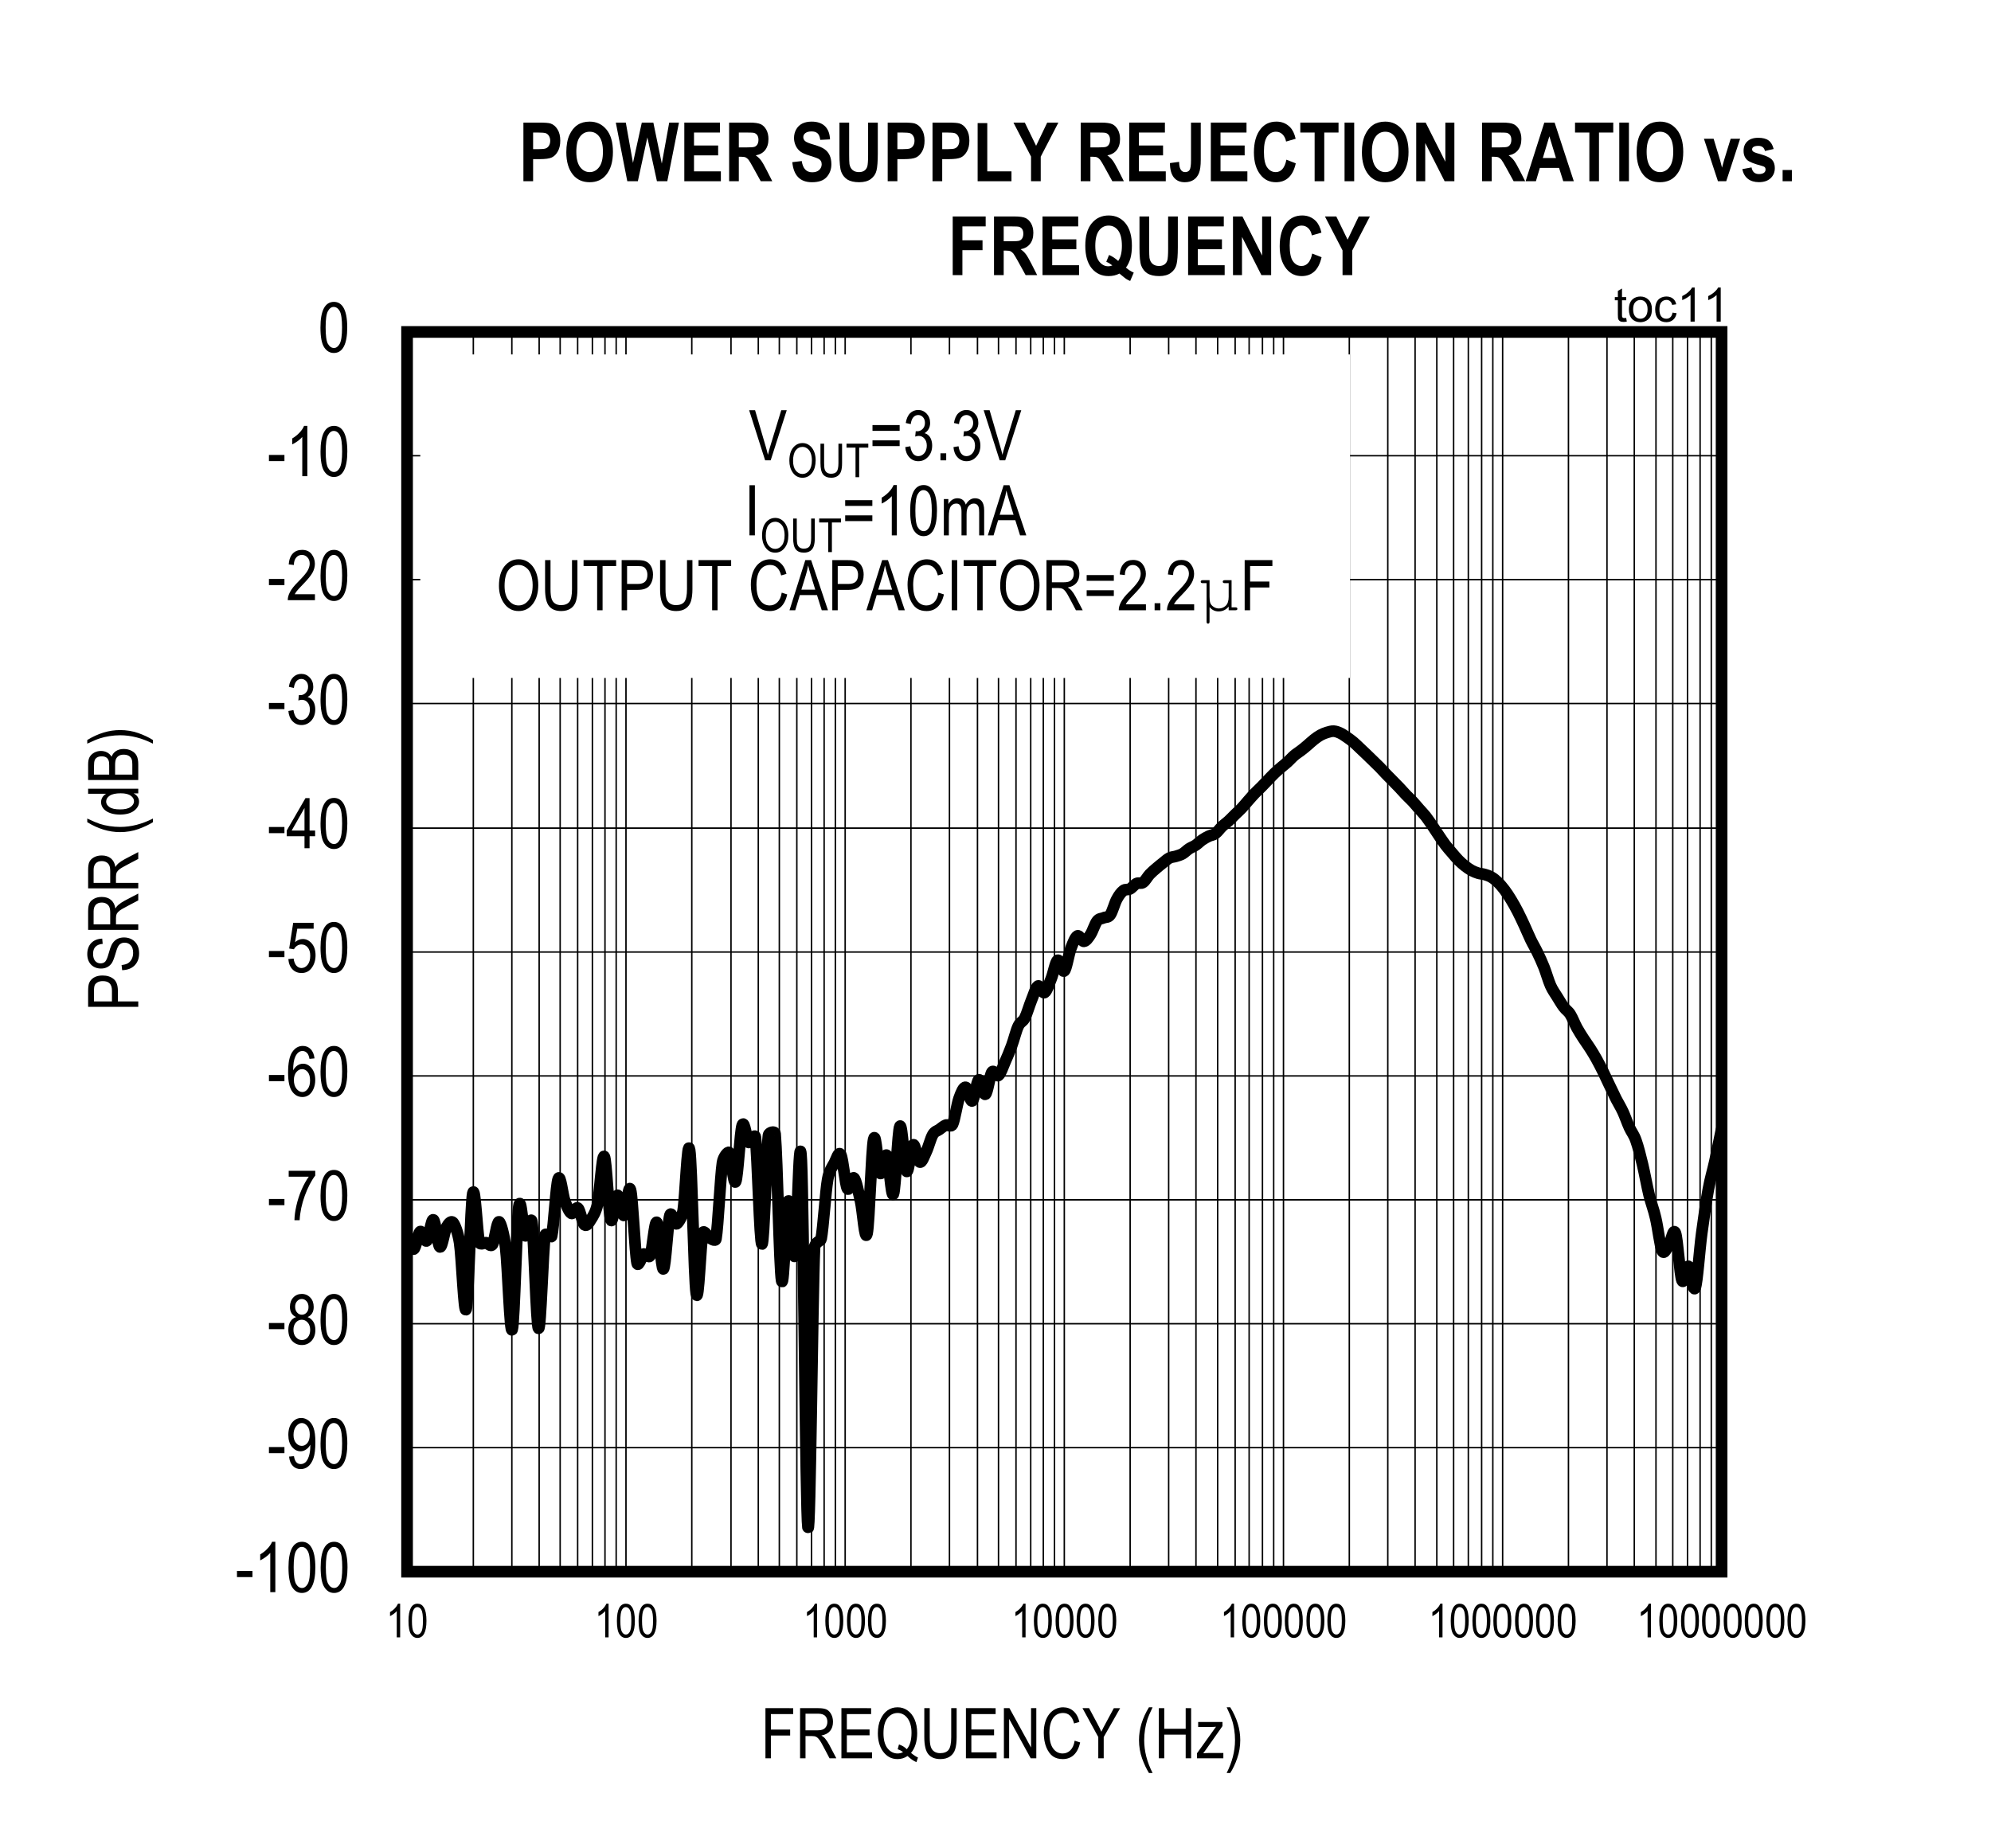 <?xml version="1.0" encoding="UTF-8"?>
<svg height="467.871pt" id="svg894" inkscape:version="0.92.3 (2405546, 2018-03-11)" sodipodi:docname="chart11.svg" version="1.2" viewBox="0 0 503.879 467.871" width="503.879pt" xmlns="http://www.w3.org/2000/svg" xmlns:cc="http://creativecommons.org/ns#" xmlns:dc="http://purl.org/dc/elements/1.1/" xmlns:inkscape="http://www.inkscape.org/namespaces/inkscape" xmlns:rdf="http://www.w3.org/1999/02/22-rdf-syntax-ns#" xmlns:sodipodi="http://sodipodi.sourceforge.net/DTD/sodipodi-0.dtd" xmlns:svg="http://www.w3.org/2000/svg" xmlns:xlink="http://www.w3.org/1999/xlink">
  <rect x="0" y="0" width="503.879" height="467.871" fill="#808080" stroke="none"/>
  <sodipodi:namedview bordercolor="#666666" borderopacity="1" gridtolerance="10" guidetolerance="10" id="namedview896" inkscape:current-layer="svg894" inkscape:cx="336" inkscape:cy="311.91146" inkscape:pageopacity="0" inkscape:pageshadow="2" inkscape:window-height="480" inkscape:window-maximized="0" inkscape:window-width="640" inkscape:window-x="0" inkscape:window-y="0" inkscape:zoom="0.26893939" objecttolerance="10" pagecolor="#ffffff" showgrid="false"/>
  <defs id="defs277">
    <g id="g269">
      <symbol id="glyph0-0" overflow="visible" style="overflow:visible">
        <path d="M 3.75,-11.078 H 0.375 V 0 H 3.75 Z M 3.344,-10.719 V -0.453 H 0.781 V -10.719 Z m 0,0" id="path2" inkscape:connector-curvature="0" style="stroke:none"/>
      </symbol>
      <symbol id="glyph0-1" overflow="visible" style="overflow:visible">
        <path d="M 4.375,-5.375 H 0.453 v 1.562 H 4.375 Z m 0,0" id="path5" inkscape:connector-curvature="0" style="stroke:none"/>
      </symbol>
      <symbol id="glyph0-2" overflow="visible" style="overflow:visible">
        <path d="m 4.562,-12.75 c -0.219,0.562 -0.594,1.125 -1.141,1.703 -0.531,0.594 -1.156,1.078 -1.859,1.484 v 1.516 c 0.406,-0.188 0.875,-0.469 1.359,-0.828 0.5,-0.359 0.891,-0.703 1.188,-1.062 V 0 h 1.281 v -12.75 z m 0,0" id="path8" inkscape:connector-curvature="0" style="stroke:none"/>
      </symbol>
      <symbol id="glyph0-3" overflow="visible" style="overflow:visible">
        <path d="m 0.578,-6.266 c 0,2.391 0.312,4.062 0.953,5.031 0.625,0.969 1.438,1.438 2.438,1.438 2.25,0 3.406,-2.234 3.406,-6.469 0,-2.359 -0.359,-4.078 -1.047,-5.141 -0.562,-0.906 -1.344,-1.344 -2.344,-1.344 -2.25,0 -3.406,2.234 -3.406,6.484 z m 1.312,0 c 0,-2.031 0.188,-3.422 0.578,-4.125 0.391,-0.703 0.875,-1.062 1.453,-1.062 0.641,0 1.141,0.344 1.531,1.047 0.406,0.703 0.594,2.078 0.594,4.141 0,2.047 -0.188,3.422 -0.578,4.141 C 5.078,-1.422 4.578,-1.062 4,-1.062 3.391,-1.062 2.875,-1.406 2.484,-2.109 2.094,-2.812 1.891,-4.203 1.891,-6.266 Z m 0,0" id="path11" inkscape:connector-curvature="0" style="stroke:none"/>
      </symbol>
      <symbol id="glyph0-4" overflow="visible" style="overflow:visible">
        <path d="M 9.578,-12.688 H 8.188 L 5.375,-3.469 c -0.219,0.688 -0.391,1.375 -0.562,2.078 C 4.656,-2.062 4.484,-2.75 4.266,-3.469 L 1.562,-12.688 h -1.5 L 4.109,0 h 1.406 z m 0,0" id="path14" inkscape:connector-curvature="0" style="stroke:none"/>
      </symbol>
      <symbol id="glyph0-5" overflow="visible" style="overflow:visible">
        <path d="m 0.797,-8.922 v 1.453 h 6.875 v -1.453 z m 0,3.859 v 1.453 h 6.875 V -5.062 Z m 0,0" id="path17" inkscape:connector-curvature="0" style="stroke:none"/>
      </symbol>
      <symbol id="glyph0-6" overflow="visible" style="overflow:visible">
        <path d="m 0.594,-3.344 c 0.078,1.078 0.438,1.953 1.047,2.594 0.625,0.656 1.375,0.969 2.266,0.969 0.953,0 1.781,-0.359 2.469,-1.109 C 7.062,-1.625 7.406,-2.578 7.406,-3.75 7.406,-4.844 7.047,-5.781 6.5,-6.297 6.219,-6.578 5.875,-6.766 5.469,-6.875 c 0.891,-0.516 1.422,-1.422 1.422,-2.578 0,-0.953 -0.297,-1.734 -0.875,-2.359 -0.594,-0.625 -1.312,-0.938 -2.156,-0.938 -0.797,0 -1.484,0.281 -2.047,0.828 -0.562,0.562 -0.922,1.391 -1.094,2.469 l 1.266,0.281 c 0.188,-1.547 0.922,-2.297 1.891,-2.297 0.484,0 0.875,0.188 1.203,0.547 0.328,0.359 0.5,0.828 0.5,1.438 0,0.641 -0.203,1.156 -0.594,1.547 -0.391,0.391 -0.891,0.625 -1.531,0.578 L 3.25,-7.375 3.109,-6.016 C 3.469,-6.125 3.766,-6.188 4.016,-6.188 c 0.562,0 1.047,0.234 1.438,0.688 0.391,0.438 0.594,1.047 0.594,1.781 0,0.781 -0.219,1.422 -0.641,1.922 C 4.984,-1.312 4.469,-1.062 3.891,-1.062 c -1.078,0 -1.75,-0.828 -2.016,-2.5 z m 0,0" id="path20" inkscape:connector-curvature="0" style="stroke:none"/>
      </symbol>
      <symbol id="glyph0-7" overflow="visible" style="overflow:visible">
        <path d="M 2.797,-1.781 H 1.344 V 0 h 1.453 z m 0,0" id="path23" inkscape:connector-curvature="0" style="stroke:none"/>
      </symbol>
      <symbol id="glyph1-0" overflow="visible" style="overflow:visible">
        <path d="M 3.75,-11.078 H 0.375 V 0 H 3.75 Z m -0.406,0.375 v 10.25 h -2.562 v -10.25 z m 0,0" id="path26" inkscape:connector-curvature="0" style="stroke:none"/>
      </symbol>
      <symbol id="glyph1-1" overflow="visible" style="overflow:visible">
        <path d="M 4.375,-5.375 H 0.453 v 1.562 H 4.375 Z m 0,0" id="path29" inkscape:connector-curvature="0" style="stroke:none"/>
      </symbol>
      <symbol id="glyph1-2" overflow="visible" style="overflow:visible">
        <path d="M 0.766,-2.938 C 0.875,-1.906 1.188,-1.141 1.719,-0.594 2.25,-0.047 2.922,0.203 3.703,0.203 5.094,0.203 6.266,-0.625 6.938,-2.562 7.266,-3.516 7.422,-4.875 7.422,-6.625 c 0,-1.562 -0.156,-2.75 -0.453,-3.578 -0.312,-0.844 -0.734,-1.469 -1.297,-1.891 -0.562,-0.422 -1.172,-0.641 -1.812,-0.641 -0.906,0 -1.688,0.375 -2.328,1.156 -0.625,0.75 -0.953,1.797 -0.953,3.125 0,1.297 0.297,2.297 0.922,3.047 0.609,0.734 1.344,1.109 2.188,1.109 0.469,0 0.938,-0.156 1.375,-0.453 0.453,-0.297 0.812,-0.703 1.078,-1.219 v 0.312 c 0,1 -0.125,1.859 -0.359,2.609 C 5.531,-2.312 5.25,-1.797 4.891,-1.5 4.547,-1.219 4.156,-1.062 3.734,-1.062 2.766,-1.062 2.203,-1.734 2,-3.078 Z M 6,-8.531 c 0,0.906 -0.188,1.625 -0.578,2.109 -0.391,0.5 -0.875,0.75 -1.438,0.75 -0.578,0 -1.062,-0.25 -1.469,-0.734 -0.406,-0.5 -0.625,-1.156 -0.625,-2 0,-0.922 0.219,-1.656 0.641,-2.203 0.438,-0.562 0.922,-0.844 1.469,-0.844 0.531,0 0.984,0.266 1.406,0.781 C 5.812,-10.156 6,-9.438 6,-8.531 Z m 0,0" id="path32" inkscape:connector-curvature="0" style="stroke:none"/>
      </symbol>
      <symbol id="glyph1-3" overflow="visible" style="overflow:visible">
        <path d="m 0.578,-6.25 c 0,2.375 0.312,4.047 0.938,5.016 0.641,0.969 1.453,1.438 2.453,1.438 2.25,0 3.391,-2.234 3.391,-6.453 0,-2.359 -0.344,-4.078 -1.031,-5.156 -0.578,-0.891 -1.359,-1.328 -2.344,-1.328 -2.25,0 -3.406,2.219 -3.406,6.484 z m 1.312,0 c 0,-2.047 0.188,-3.422 0.578,-4.125 0.391,-0.719 0.875,-1.078 1.453,-1.078 0.625,0 1.141,0.359 1.531,1.047 0.391,0.703 0.594,2.078 0.594,4.156 0,2.031 -0.203,3.406 -0.594,4.125 C 5.062,-1.422 4.578,-1.062 4,-1.062 3.391,-1.062 2.875,-1.406 2.469,-2.109 2.078,-2.812 1.891,-4.203 1.891,-6.25 Z m 0,0" id="path35" inkscape:connector-curvature="0" style="stroke:none"/>
      </symbol>
      <symbol id="glyph1-4" overflow="visible" style="overflow:visible">
        <path d="m 2.547,-6.875 c -1.234,0.391 -1.969,1.516 -1.969,3.219 0,1.156 0.312,2.094 0.969,2.812 C 2.203,-0.141 3.031,0.203 4,0.203 c 0.969,0 1.781,-0.344 2.438,-1.047 C 7.094,-1.562 7.422,-2.484 7.422,-3.609 7.422,-5.25 6.719,-6.391 5.469,-6.875 6.5,-7.359 7,-8.203 7,-9.422 7,-10.406 6.719,-11.203 6.141,-11.812 5.562,-12.422 4.844,-12.734 3.984,-12.734 c -0.859,0 -1.578,0.297 -2.156,0.906 -0.562,0.609 -0.844,1.391 -0.844,2.359 0,1.281 0.531,2.125 1.562,2.594 z m -0.25,-2.641 c 0,-0.562 0.172,-1.016 0.5,-1.391 0.328,-0.359 0.734,-0.547 1.188,-0.547 0.469,0 0.859,0.188 1.203,0.562 0.328,0.375 0.5,0.859 0.5,1.453 0,0.594 -0.156,1.047 -0.484,1.422 C 4.875,-7.656 4.469,-7.469 4,-7.469 c -0.469,0 -0.875,-0.188 -1.203,-0.562 -0.328,-0.375 -0.5,-0.859 -0.5,-1.484 z M 1.875,-3.656 c 0,-0.75 0.203,-1.359 0.609,-1.844 0.406,-0.469 0.906,-0.703 1.484,-0.703 0.594,0 1.094,0.234 1.516,0.719 0.422,0.469 0.625,1.094 0.625,1.875 C 6.109,-2.844 5.906,-2.219 5.5,-1.75 5.094,-1.297 4.594,-1.062 4,-1.062 3.422,-1.062 2.922,-1.297 2.5,-1.781 2.078,-2.25 1.875,-2.875 1.875,-3.656 Z m 0,0" id="path38" inkscape:connector-curvature="0" style="stroke:none"/>
      </symbol>
      <symbol id="glyph1-5" overflow="visible" style="overflow:visible">
        <path d="M 5.75,-11.016 C 5.109,-10.125 4.5,-9.031 3.938,-7.75 3.391,-6.469 2.938,-5.125 2.625,-3.719 2.297,-2.297 2.141,-1.062 2.125,0 H 3.438 C 3.547,-2.047 3.984,-4.125 4.75,-6.219 5.516,-8.312 6.391,-10 7.391,-11.312 v -1.203 h -6.719 v 1.5 z m 0,0" id="path41" inkscape:connector-curvature="0" style="stroke:none"/>
      </symbol>
      <symbol id="glyph1-6" overflow="visible" style="overflow:visible">
        <path d="M 7.203,-9.578 C 7.094,-10.609 6.75,-11.391 6.234,-11.922 5.688,-12.469 5.031,-12.734 4.25,-12.734 c -1.094,0 -1.984,0.516 -2.688,1.562 -0.703,1.047 -1.047,2.781 -1.047,5.234 0,2.203 0.344,3.797 1.031,4.734 0.672,0.938 1.547,1.406 2.594,1.406 1.156,0 2.172,-0.625 2.781,-2 0.312,-0.688 0.469,-1.469 0.469,-2.312 0,-1.25 -0.312,-2.25 -0.922,-3 -0.625,-0.75 -1.344,-1.125 -2.156,-1.125 -1,0 -1.938,0.594 -2.516,1.688 0,-1.547 0.188,-2.734 0.578,-3.531 0.453,-0.922 1.047,-1.375 1.797,-1.375 0.469,0 0.891,0.203 1.234,0.609 0.219,0.266 0.406,0.734 0.531,1.391 z m -5.219,5.469 c 0,-0.844 0.219,-1.5 0.625,-2 0.406,-0.484 0.891,-0.75 1.453,-0.75 0.562,0 1.047,0.266 1.438,0.75 0.391,0.5 0.578,1.188 0.578,2.094 0,0.922 -0.188,1.641 -0.594,2.172 -0.391,0.516 -0.844,0.781 -1.344,0.781 -0.562,0 -1.062,-0.281 -1.5,-0.828 -0.438,-0.562 -0.656,-1.297 -0.656,-2.219 z m 0,0" id="path44" inkscape:connector-curvature="0" style="stroke:none"/>
      </symbol>
      <symbol id="glyph1-7" overflow="visible" style="overflow:visible">
        <path d="m 0.578,-3.328 c 0.094,1.109 0.438,1.984 1.062,2.609 0.609,0.625 1.375,0.922 2.281,0.922 C 5,0.203 5.859,-0.219 6.5,-1.109 7.156,-2 7.469,-3.062 7.469,-4.297 c 0,-1.25 -0.328,-2.266 -0.969,-3 C 5.859,-8.031 5.109,-8.406 4.234,-8.406 c -0.688,0 -1.344,0.266 -1.953,0.797 l 0.562,-3.406 h 4.141 v -1.5 H 1.812 L 0.797,-6 2,-5.812 c 0.391,-0.766 1.125,-1.219 1.891,-1.219 0.641,0 1.172,0.25 1.594,0.75 0.422,0.5 0.641,1.188 0.641,2.109 0,0.953 -0.219,1.719 -0.656,2.281 C 5.031,-1.344 4.5,-1.062 3.906,-1.062 2.938,-1.062 2.125,-1.844 1.922,-3.453 Z m 0,0" id="path47" inkscape:connector-curvature="0" style="stroke:none"/>
      </symbol>
      <symbol id="glyph1-8" overflow="visible" style="overflow:visible">
        <path d="m 5.953,-3.031 h 1.406 v -1.438 h -1.406 v -8.219 h -1.031 l -4.75,8.219 v 1.438 h 4.5 V 0 h 1.281 z m -1.281,-7.156 v 5.719 h -3.25 z m 0,0" id="path50" inkscape:connector-curvature="0" style="stroke:none"/>
      </symbol>
      <symbol id="glyph1-9" overflow="visible" style="overflow:visible">
        <path d="m 0.594,-3.344 c 0.078,1.078 0.438,1.953 1.047,2.594 0.625,0.656 1.375,0.969 2.266,0.969 0.953,0 1.781,-0.359 2.469,-1.094 0.672,-0.75 1.016,-1.703 1.016,-2.875 0,-1.094 -0.359,-2.016 -0.906,-2.547 C 6.219,-6.562 5.875,-6.75 5.453,-6.875 c 0.906,-0.5 1.438,-1.422 1.438,-2.578 0,-0.938 -0.297,-1.719 -0.891,-2.344 -0.578,-0.625 -1.297,-0.938 -2.141,-0.938 -0.812,0 -1.484,0.281 -2.047,0.828 -0.562,0.562 -0.938,1.375 -1.094,2.453 l 1.266,0.281 c 0.188,-1.531 0.906,-2.281 1.891,-2.281 0.484,0 0.875,0.188 1.203,0.547 0.328,0.344 0.5,0.828 0.5,1.422 0,0.656 -0.203,1.156 -0.594,1.547 -0.391,0.391 -0.906,0.641 -1.531,0.578 L 3.25,-7.375 3.109,-6 C 3.453,-6.109 3.766,-6.172 4,-6.172 c 0.578,0 1.062,0.219 1.453,0.672 0.391,0.453 0.578,1.047 0.578,1.781 0,0.781 -0.203,1.422 -0.625,1.922 -0.438,0.484 -0.938,0.734 -1.516,0.734 -1.094,0 -1.75,-0.828 -2.016,-2.5 z m 0,0" id="path53" inkscape:connector-curvature="0" style="stroke:none"/>
      </symbol>
      <symbol id="glyph1-10" overflow="visible" style="overflow:visible">
        <path d="M 2.203,-1.5 C 2.344,-1.781 2.531,-2.062 2.75,-2.344 2.969,-2.625 3.453,-3.156 4.219,-3.938 c 1.203,-1.234 2.016,-2.219 2.438,-2.953 0.422,-0.75 0.641,-1.531 0.641,-2.328 0,-0.906 -0.281,-1.719 -0.828,-2.438 C 5.922,-12.375 5.125,-12.734 4.062,-12.734 2.125,-12.734 0.859,-11.5 0.672,-9.062 l 1.312,0.156 c 0,-0.812 0.203,-1.438 0.578,-1.875 0.375,-0.453 0.859,-0.672 1.453,-0.672 0.562,0 1.031,0.219 1.406,0.625 0.375,0.406 0.562,0.922 0.562,1.578 0,0.562 -0.172,1.156 -0.547,1.812 -0.375,0.641 -1.156,1.562 -2.344,2.75 C 2.062,-3.672 1.359,-2.781 0.984,-2.031 0.594,-1.281 0.422,-0.609 0.438,0 h 6.875 v -1.5 z m 0,0" id="path56" inkscape:connector-curvature="0" style="stroke:none"/>
      </symbol>
      <symbol id="glyph1-11" overflow="visible" style="overflow:visible">
        <path d="m 4.562,-12.734 c -0.219,0.547 -0.594,1.125 -1.141,1.703 C 2.875,-10.453 2.266,-9.953 1.562,-9.547 v 1.5 c 0.406,-0.188 0.875,-0.453 1.359,-0.812 0.5,-0.359 0.891,-0.719 1.188,-1.062 V 0 h 1.281 v -12.734 z m 0,0" id="path59" inkscape:connector-curvature="0" style="stroke:none"/>
      </symbol>
      <symbol id="glyph1-12" overflow="visible" style="overflow:visible">
        <path d="m 2.594,-5.766 h 4.875 v -1.5 h -4.875 V -11.188 h 5.641 v -1.5 H 1.219 V 0 h 1.375 z m 0,0" id="path62" inkscape:connector-curvature="0" style="stroke:none"/>
      </symbol>
      <symbol id="glyph1-13" overflow="visible" style="overflow:visible">
        <path d="m 2.484,-5.625 h 1.594 c 0.469,0 0.828,0.062 1.078,0.188 0.266,0.125 0.531,0.359 0.797,0.719 0.281,0.344 0.688,1.047 1.219,2.078 L 8.562,0 h 1.719 L 8.469,-3.453 C 8.156,-4.047 7.797,-4.578 7.391,-5.062 7.188,-5.297 6.891,-5.531 6.5,-5.766 8.406,-6.094 9.438,-7.312 9.438,-9.234 c 0,-0.719 -0.156,-1.359 -0.453,-1.906 -0.297,-0.562 -0.672,-0.953 -1.125,-1.188 C 7.391,-12.562 6.688,-12.688 5.734,-12.688 h -4.625 V 0 h 1.375 z m 3.297,-5.656 c 1.484,0 2.234,0.781 2.234,2.062 0,0.891 -0.422,1.594 -1.094,1.906 -0.344,0.156 -0.828,0.234 -1.469,0.234 h -2.969 v -4.203 z m 0,0" id="path65" inkscape:connector-curvature="0" style="stroke:none"/>
      </symbol>
      <symbol id="glyph1-14" overflow="visible" style="overflow:visible">
        <path d="m 8.906,-1.5 h -6.375 v -4.312 h 5.75 v -1.484 h -5.75 V -11.188 h 6.141 v -1.5 H 1.156 V 0 h 7.75 z m 0,0" id="path68" inkscape:connector-curvature="0" style="stroke:none"/>
      </symbol>
      <symbol id="glyph1-15" overflow="visible" style="overflow:visible">
        <path d="m 9.047,-1.359 c 0.984,-1.156 1.562,-2.891 1.562,-5.016 0,-1.344 -0.234,-2.516 -0.672,-3.5 -0.438,-0.984 -1.047,-1.75 -1.797,-2.25 -0.75,-0.531 -1.578,-0.781 -2.5,-0.781 -1.859,0 -3.391,1 -4.297,3.016 -0.469,1 -0.688,2.188 -0.688,3.562 0,1.828 0.422,3.344 1.266,4.547 C 2.875,-0.453 4.094,0.203 5.625,0.203 c 0.922,0 1.766,-0.25 2.547,-0.781 0.719,0.703 1.469,1.219 2.234,1.562 L 10.812,-0.188 c -0.547,-0.25 -1.125,-0.641 -1.766,-1.172 z m -3.375,-0.922 c 0.484,0.141 0.938,0.391 1.359,0.719 -0.438,0.234 -0.891,0.344 -1.375,0.344 -1.016,0 -1.859,-0.438 -2.547,-1.297 -0.688,-0.875 -1.031,-2.141 -1.031,-3.812 0,-1.703 0.328,-2.984 1.016,-3.844 0.672,-0.859 1.531,-1.281 2.562,-1.297 1.938,0 3.562,1.828 3.516,5.094 C 9.156,-4.562 8.766,-3.203 7.969,-2.297 7.453,-2.844 6.797,-3.234 6,-3.5 Z m 0,0" id="path71" inkscape:connector-curvature="0" style="stroke:none"/>
      </symbol>
      <symbol id="glyph1-16" overflow="visible" style="overflow:visible">
        <path d="M 7.922,-5.359 C 7.922,-3.766 7.688,-2.688 7.25,-2.125 6.812,-1.578 6.094,-1.297 5.125,-1.297 3.953,-1.297 3.109,-1.844 2.766,-2.875 2.578,-3.391 2.484,-4.219 2.484,-5.359 V -12.688 h -1.375 v 7.328 c 0,2.078 0.344,3.531 1.031,4.344 0.688,0.828 1.703,1.219 3.078,1.219 1.953,0 3.25,-0.969 3.719,-2.531 0.234,-0.781 0.359,-1.797 0.359,-3.031 V -12.688 h -1.375 z m 0,0" id="path74" inkscape:connector-curvature="0" style="stroke:none"/>
      </symbol>
      <symbol id="glyph1-17" overflow="visible" style="overflow:visible">
        <path d="M 2.406,-9.969 7.859,0 H 9.281 V -12.688 H 7.953 v 9.969 L 2.484,-12.688 H 1.078 V 0 H 2.406 Z m 0,0" id="path77" inkscape:connector-curvature="0" style="stroke:none"/>
      </symbol>
      <symbol id="glyph1-18" overflow="visible" style="overflow:visible">
        <path d="m 8.5,-4.453 c -0.172,1.094 -0.547,1.906 -1.094,2.438 -0.547,0.531 -1.188,0.797 -1.938,0.797 -1.016,0 -1.828,-0.438 -2.438,-1.297 -0.625,-0.875 -0.922,-2.172 -0.922,-3.906 0.016,-3.469 1.438,-5.047 3.469,-5.047 1.391,0 2.328,0.891 2.781,2.656 l 1.344,-0.391 c -0.281,-1.219 -0.797,-2.125 -1.516,-2.75 -0.719,-0.641 -1.578,-0.938 -2.578,-0.953 -2.734,0 -4.938,2.297 -4.922,6.484 0.016,1.406 0.219,2.625 0.656,3.672 0.438,1.031 1,1.797 1.672,2.266 0.688,0.469 1.516,0.688 2.484,0.688 2.188,0 3.781,-1.375 4.391,-4.219 z m 0,0" id="path80" inkscape:connector-curvature="0" style="stroke:none"/>
      </symbol>
      <symbol id="glyph1-19" overflow="visible" style="overflow:visible">
        <path d="m 5.422,-5.375 4.156,-7.312 H 7.984 L 5.969,-8.953 C 5.516,-8.125 5.125,-7.375 4.828,-6.719 4.531,-7.391 4.172,-8.109 3.766,-8.859 L 1.719,-12.688 H 0.047 l 4,7.312 V 0 h 1.375 z m 0,0" id="path83" inkscape:connector-curvature="0" style="stroke:none"/>
      </symbol>
      <symbol id="glyph1-20" overflow="visible" style="overflow:visible">
        <path d="" id="path86" inkscape:connector-curvature="0" style="stroke:none"/>
      </symbol>
      <symbol id="glyph1-21" overflow="visible" style="overflow:visible">
        <path d="M 4.312,3.719 C 2.891,0.938 2.188,-1.812 2.188,-4.578 c 0,-1.812 0.297,-3.672 0.781,-5.156 0.25,-0.766 0.688,-1.812 1.344,-3.172 H 3.391 c -1.672,2.734 -2.516,5.5 -2.516,8.297 0,1.656 0.266,3.219 0.781,4.656 C 2.188,1.5 2.766,2.719 3.391,3.719 Z m 0,0" id="path89" inkscape:connector-curvature="0" style="stroke:none"/>
      </symbol>
      <symbol id="glyph1-22" overflow="visible" style="overflow:visible">
        <path d="M 2.484,-5.984 H 7.906 V 0 h 1.375 v -12.688 h -1.375 v 5.219 H 2.484 v -5.219 h -1.375 V 0 h 1.375 z m 0,0" id="path92" inkscape:connector-curvature="0" style="stroke:none"/>
      </symbol>
      <symbol id="glyph1-23" overflow="visible" style="overflow:visible">
        <path d="M 6.953,-1.344 H 3.469 c -0.5,0 -1.031,0.031 -1.609,0.078 l 0.781,-1.062 4.094,-5.828 V -9.188 h -6.156 v 1.266 h 3.062 c 0.422,0 0.906,-0.016 1.453,-0.062 l -4.812,6.719 V 0 h 6.672 z m 0,0" id="path95" inkscape:connector-curvature="0" style="stroke:none"/>
      </symbol>
      <symbol id="glyph1-24" overflow="visible" style="overflow:visible">
        <path d="M 1.438,3.719 C 2.125,2.672 2.703,1.422 3.203,-0.016 3.719,-1.469 3.969,-3 3.969,-4.609 c 0,-2.797 -0.844,-5.562 -2.531,-8.297 H 0.531 C 1.172,-11.547 1.625,-10.5 1.859,-9.734 2.109,-9 2.297,-8.172 2.438,-7.281 2.578,-6.391 2.641,-5.5 2.641,-4.578 2.641,-1.812 1.938,0.938 0.531,3.719 Z m 0,0" id="path98" inkscape:connector-curvature="0" style="stroke:none"/>
      </symbol>
      <symbol id="glyph1-25" overflow="visible" style="overflow:visible">
        <path d="m 2.766,-12.688 h -1.375 V 0 h 1.375 z m 0,0" id="path101" inkscape:connector-curvature="0" style="stroke:none"/>
      </symbol>
      <symbol id="glyph1-26" overflow="visible" style="overflow:visible">
        <path d="m 0.797,-8.906 v 1.453 h 6.875 V -8.906 Z m 0,3.844 v 1.453 h 6.875 V -5.062 Z m 0,0" id="path104" inkscape:connector-curvature="0" style="stroke:none"/>
      </symbol>
      <symbol id="glyph1-27" overflow="visible" style="overflow:visible">
        <path d="m 2.219,-4.766 c 0,-1.25 0.172,-2.109 0.5,-2.578 0.344,-0.469 0.812,-0.703 1.391,-0.703 0.828,0 1.312,0.547 1.312,2.078 V 0 h 1.281 v -5.344 c 0,-0.922 0.172,-1.609 0.516,-2.047 0.344,-0.438 0.797,-0.656 1.344,-0.656 0.531,0 0.984,0.312 1.172,0.859 0.109,0.281 0.156,0.734 0.156,1.406 V 0 h 1.266 v -6.312 c 0,-2.156 -0.875,-3.078 -2.328,-3.078 -0.938,0 -1.719,0.531 -2.328,1.609 -0.312,-1.047 -1.062,-1.609 -2.125,-1.609 -0.938,0 -1.766,0.531 -2.281,1.484 V -9.188 H 0.953 V 0 H 2.219 Z m 0,0" id="path107" inkscape:connector-curvature="0" style="stroke:none"/>
      </symbol>
      <symbol id="glyph1-28" overflow="visible" style="overflow:visible">
        <path d="M 2.594,-3.844 H 6.938 L 8.141,0 H 9.719 L 5.453,-12.688 h -1.469 l -4,12.688 H 1.438 Z M 4.125,-8.922 c 0.25,-0.812 0.438,-1.609 0.562,-2.422 0.156,0.672 0.406,1.547 0.734,2.625 L 6.5,-5.203 H 2.984 Z m 0,0" id="path110" inkscape:connector-curvature="0" style="stroke:none"/>
      </symbol>
      <symbol id="glyph1-29" overflow="visible" style="overflow:visible">
        <path d="M 0.734,-6.172 C 0.734,-4.469 1.156,-3 2,-1.797 c 0.938,1.344 2.172,2 3.703,2 1.531,0 2.766,-0.641 3.703,-1.938 0.859,-1.188 1.266,-2.719 1.281,-4.594 0.016,-4.109 -2.25,-6.609 -4.969,-6.578 -1.422,0 -2.609,0.578 -3.562,1.75 C 1.219,-10 0.734,-8.344 0.734,-6.172 Z M 2.156,-6.156 c 0,-1.797 0.328,-3.141 1,-4.016 0.672,-0.859 1.531,-1.297 2.578,-1.297 0.641,0 1.234,0.203 1.781,0.609 0.547,0.375 0.953,0.906 1.219,1.562 0.359,0.859 0.531,1.844 0.531,2.922 0,1.688 -0.344,2.969 -1.031,3.844 -0.688,0.875 -1.516,1.312 -2.531,1.312 C 4.719,-1.219 3.875,-1.656 3.188,-2.516 2.484,-3.375 2.156,-4.578 2.156,-6.156 Z m 0,0" id="path113" inkscape:connector-curvature="0" style="stroke:none"/>
      </symbol>
      <symbol id="glyph1-30" overflow="visible" style="overflow:visible">
        <path d="m 5.172,-11.188 h 3.438 v -1.5 h -8.25 v 1.5 h 3.438 V 0 h 1.375 z m 0,0" id="path116" inkscape:connector-curvature="0" style="stroke:none"/>
      </symbol>
      <symbol id="glyph1-31" overflow="visible" style="overflow:visible">
        <path d="m 2.5,-5.156 h 2.672 c 1.422,0 2.438,-0.359 3.016,-1.078 0.578,-0.719 0.875,-1.656 0.875,-2.797 0,-0.859 -0.188,-1.594 -0.547,-2.188 -0.344,-0.594 -0.828,-1 -1.438,-1.219 -0.438,-0.172 -1.109,-0.25 -2.031,-0.25 H 1.125 V 0 H 2.5 Z m 2.672,-6.031 c 0.719,0 1.203,0.062 1.469,0.203 0.281,0.125 0.516,0.375 0.703,0.734 0.203,0.359 0.297,0.781 0.297,1.281 0,1.547 -0.75,2.312 -2.453,2.312 H 2.5 v -4.531 z m 0,0" id="path119" inkscape:connector-curvature="0" style="stroke:none"/>
      </symbol>
      <symbol id="glyph1-32" overflow="visible" style="overflow:visible">
        <path d="M 2.797,-1.781 H 1.344 V 0 h 1.453 z m 0,0" id="path122" inkscape:connector-curvature="0" style="stroke:none"/>
      </symbol>
      <symbol id="glyph2-0" overflow="visible" style="overflow:visible">
        <path d="M 2.516,-7.422 H 0.25 V 0 H 2.516 Z M 2.25,-7.172 V -0.312 H 0.531 v -6.859 z m 0,0" id="path125" inkscape:connector-curvature="0" style="stroke:none"/>
      </symbol>
      <symbol id="glyph2-1" overflow="visible" style="overflow:visible">
        <path d="m 3.062,-8.531 c -0.156,0.359 -0.406,0.75 -0.766,1.141 C 1.938,-7 1.516,-6.672 1.047,-6.406 v 1.016 C 1.328,-5.516 1.625,-5.703 1.953,-5.938 2.297,-6.188 2.562,-6.422 2.75,-6.656 V 0 h 0.859 v -8.531 z m 0,0" id="path128" inkscape:connector-curvature="0" style="stroke:none"/>
      </symbol>
      <symbol id="glyph2-2" overflow="visible" style="overflow:visible">
        <path d="m 0.391,-4.188 c 0,1.594 0.203,2.703 0.625,3.359 0.422,0.641 0.969,0.969 1.641,0.969 1.5,0 2.281,-1.5 2.281,-4.328 0,-1.594 -0.234,-2.734 -0.703,-3.453 -0.375,-0.594 -0.906,-0.891 -1.562,-0.891 -1.5,0 -2.281,1.484 -2.281,4.344 z m 0.875,0 c 0,-1.375 0.125,-2.297 0.391,-2.766 0.25,-0.484 0.578,-0.719 0.969,-0.719 0.422,0 0.766,0.234 1.031,0.703 0.266,0.469 0.391,1.391 0.391,2.781 0,1.359 -0.125,2.281 -0.391,2.766 -0.266,0.469 -0.594,0.703 -0.984,0.703 -0.406,0 -0.75,-0.219 -1.016,-0.703 C 1.391,-1.891 1.266,-2.812 1.266,-4.188 Z m 0,0" id="path131" inkscape:connector-curvature="0" style="stroke:none"/>
      </symbol>
      <symbol id="glyph2-3" overflow="visible" style="overflow:visible">
        <path d="m 0.5,-4.141 c 0,1.156 0.281,2.125 0.844,2.938 0.625,0.906 1.453,1.344 2.484,1.344 1.016,0 1.844,-0.438 2.469,-1.312 C 6.875,-1.953 7.156,-2.984 7.156,-4.25 7.172,-7 5.656,-8.672 3.828,-8.656 2.875,-8.641 2.094,-8.266 1.453,-7.484 0.812,-6.703 0.5,-5.594 0.5,-4.141 Z M 1.438,-4.125 c 0,-1.203 0.234,-2.109 0.672,-2.688 0.453,-0.578 1.031,-0.875 1.734,-0.875 0.422,0 0.828,0.141 1.188,0.406 0.359,0.266 0.641,0.609 0.828,1.047 0.234,0.578 0.344,1.234 0.344,1.969 0,1.125 -0.219,1.984 -0.688,2.578 -0.453,0.578 -1.016,0.875 -1.688,0.875 -0.672,0 -1.234,-0.297 -1.688,-0.875 C 1.672,-2.266 1.438,-3.078 1.438,-4.125 Z m 0,0" id="path134" inkscape:connector-curvature="0" style="stroke:none"/>
      </symbol>
      <symbol id="glyph2-4" overflow="visible" style="overflow:visible">
        <path d="m 5.312,-3.594 c 0,1.078 -0.156,1.797 -0.453,2.172 C 4.562,-1.062 4.094,-0.875 3.438,-0.875 2.656,-0.875 2.094,-1.234 1.844,-1.922 1.734,-2.266 1.672,-2.828 1.672,-3.594 V -8.5 H 0.75 v 4.906 c 0,1.391 0.219,2.359 0.688,2.922 0.453,0.547 1.141,0.812 2.062,0.812 1.312,0 2.172,-0.656 2.484,-1.703 0.172,-0.531 0.25,-1.203 0.25,-2.031 V -8.5 H 5.312 Z m 0,0" id="path137" inkscape:connector-curvature="0" style="stroke:none"/>
      </symbol>
      <symbol id="glyph2-5" overflow="visible" style="overflow:visible">
        <path d="m 3.469,-7.5 h 2.297 v -1 H 0.25 v 1 H 2.547 V 0 H 3.469 Z m 0,0" id="path140" inkscape:connector-curvature="0" style="stroke:none"/>
      </symbol>
      <symbol id="glyph3-0" overflow="visible" style="overflow:visible">
        <path d="m -11.078,-3.75 v 3.375 H 0 V -3.75 Z m 0.359,0.406 h 10.266 v 2.562 H -10.719 Z m 0,0" id="path143" inkscape:connector-curvature="0" style="stroke:none"/>
      </symbol>
      <symbol id="glyph3-1" overflow="visible" style="overflow:visible">
        <path d="m -5.156,-2.5 v -2.672 c 0,-1.422 -0.375,-2.438 -1.094,-3.016 -0.719,-0.578 -1.641,-0.875 -2.797,-0.875 -0.859,0 -1.594,0.172 -2.188,0.531 -0.594,0.359 -1,0.844 -1.219,1.438 -0.156,0.438 -0.234,1.125 -0.234,2.047 V -1.125 H 0 V -2.5 Z m -6.047,-2.672 c 0,-0.719 0.078,-1.203 0.203,-1.484 0.125,-0.266 0.391,-0.5 0.734,-0.703 0.359,-0.188 0.797,-0.281 1.297,-0.281 1.547,0 2.312,0.75 2.312,2.438 V -2.5 h -4.547 z m 0,0" id="path146" inkscape:connector-curvature="0" style="stroke:none"/>
      </symbol>
      <symbol id="glyph3-2" overflow="visible" style="overflow:visible">
        <path d="m -4.078,-0.656 c 1.328,-0.031 2.375,-0.422 3.141,-1.188 0.766,-0.766 1.156,-1.797 1.156,-3.078 0,-1.656 -0.641,-2.828 -1.828,-3.516 -0.594,-0.328 -1.25,-0.5 -1.984,-0.5 -1.469,0 -2.516,0.641 -3.172,1.922 -0.203,0.406 -0.453,1.125 -0.734,2.156 -0.281,1.047 -0.578,1.719 -0.859,2.031 -0.281,0.297 -0.688,0.453 -1.188,0.453 -1.109,0 -1.891,-0.844 -1.891,-2.406 0,-1.531 0.781,-2.391 2.438,-2.531 l -0.125,-1.328 c -2.328,0.078 -3.781,1.562 -3.781,3.906 0,1.125 0.328,2.016 0.969,2.688 0.656,0.656 1.5,0.984 2.531,0.984 1.141,0 2.062,-0.484 2.656,-1.312 0.297,-0.406 0.578,-1.109 0.875,-2.094 0.312,-1.094 0.562,-1.812 0.75,-2.141 0.188,-0.344 0.406,-0.594 0.688,-0.75 0.281,-0.172 0.609,-0.25 0.984,-0.25 0.641,0 1.156,0.219 1.562,0.688 0.406,0.438 0.594,1.078 0.594,1.906 0,1.141 -0.516,2.094 -1.281,2.594 -0.391,0.234 -0.938,0.391 -1.641,0.469 z m 0,0" id="path149" inkscape:connector-curvature="0" style="stroke:none"/>
      </symbol>
      <symbol id="glyph3-3" overflow="visible" style="overflow:visible">
        <path d="m -5.641,-2.5 v -1.594 c 0,-0.453 0.078,-0.812 0.188,-1.062 0.141,-0.266 0.375,-0.531 0.719,-0.797 0.359,-0.281 1.062,-0.688 2.094,-1.219 L 0,-8.562 v -1.734 l -3.453,1.812 c -0.594,0.312 -1.141,0.688 -1.625,1.094 -0.234,0.188 -0.469,0.484 -0.703,0.875 -0.312,-1.906 -1.547,-2.922 -3.453,-2.922 -0.734,0 -1.375,0.141 -1.922,0.438 -0.547,0.297 -0.953,0.672 -1.188,1.141 -0.234,0.453 -0.344,1.172 -0.344,2.125 v 4.625 H 0 V -2.5 Z m -5.656,-3.281 c 0,-1.484 0.781,-2.234 2.062,-2.234 0.891,0 1.594,0.422 1.906,1.094 0.156,0.328 0.234,0.812 0.234,1.469 V -2.5 h -4.203 z m 0,0" id="path152" inkscape:connector-curvature="0" style="stroke:none"/>
      </symbol>
      <symbol id="glyph3-4" overflow="visible" style="overflow:visible">
        <path d="" id="path155" inkscape:connector-curvature="0" style="stroke:none"/>
      </symbol>
      <symbol id="glyph3-5" overflow="visible" style="overflow:visible">
        <path d="m 3.719,-4.312 c -2.781,1.422 -5.531,2.125 -8.312,2.125 -1.812,0 -3.672,-0.297 -5.156,-0.781 -0.75,-0.25 -1.797,-0.688 -3.156,-1.344 v 0.922 c 2.719,1.672 5.5,2.516 8.297,2.516 1.656,0 3.219,-0.266 4.656,-0.781 C 1.5,-2.188 2.734,-2.766 3.719,-3.391 Z m 0,0" id="path158" inkscape:connector-curvature="0" style="stroke:none"/>
      </symbol>
      <symbol id="glyph3-6" overflow="visible" style="overflow:visible">
        <path d="m -12.688,-7.016 v 1.281 h 4.547 c -0.797,0.469 -1.25,1.219 -1.266,2.062 -0.031,1.734 1.641,3.203 4.812,3.203 1.516,-0.016 2.703,-0.328 3.547,-0.984 0.844,-0.641 1.25,-1.406 1.25,-2.312 0,-0.828 -0.469,-1.609 -1.359,-2.062 H 0 v -1.188 z m 8.094,5.234 c -1.219,0 -2.109,-0.188 -2.672,-0.578 C -7.844,-2.75 -8.125,-3.219 -8.125,-3.75 c 0,-0.609 0.297,-1.109 0.891,-1.5 0.594,-0.406 1.531,-0.609 2.812,-0.609 1.125,0 1.969,0.203 2.516,0.609 0.562,0.391 0.828,0.859 0.828,1.406 0,0.547 -0.281,1.031 -0.859,1.438 -0.578,0.422 -1.469,0.625 -2.656,0.625 z m 0,0" id="path161" inkscape:connector-curvature="0" style="stroke:none"/>
      </symbol>
      <symbol id="glyph3-7" overflow="visible" style="overflow:visible">
        <path d="m 0,-5.047 c 0,-0.906 -0.125,-1.625 -0.391,-2.156 -0.266,-0.531 -0.688,-0.953 -1.266,-1.25 -0.578,-0.328 -1.25,-0.484 -2.031,-0.484 -1.547,0 -2.625,0.75 -3.062,1.953 C -7.312,-7.906 -8.281,-8.438 -9.453,-8.438 c -0.641,0 -1.203,0.156 -1.719,0.438 -0.531,0.297 -0.906,0.688 -1.156,1.141 -0.25,0.453 -0.359,1.094 -0.359,1.875 v 3.906 H 0 Z m -11.203,0.516 c 0,-0.766 0.062,-1.281 0.188,-1.578 0.109,-0.297 0.328,-0.531 0.625,-0.703 0.297,-0.172 0.672,-0.266 1.141,-0.266 0.969,0 1.531,0.406 1.766,1.125 0.094,0.25 0.125,0.656 0.125,1.25 v 2.25 h -3.844 z m 5.344,-0.328 c 0,-0.703 0.078,-1.234 0.234,-1.562 C -5.469,-6.75 -5.234,-7.016 -4.906,-7.219 -4.578,-7.406 -4.172,-7.5 -3.688,-7.5 c 1.031,0 1.734,0.406 2.031,1.203 0.109,0.266 0.156,0.688 0.156,1.25 v 2.594 h -4.359 z m 0,0" id="path164" inkscape:connector-curvature="0" style="stroke:none"/>
      </symbol>
      <symbol id="glyph3-8" overflow="visible" style="overflow:visible">
        <path d="m 3.719,-1.453 c -1.047,-0.672 -2.297,-1.25 -3.734,-1.766 -1.453,-0.5 -2.984,-0.75 -4.594,-0.75 -2.797,0 -5.578,0.844 -8.297,2.516 V -0.531 C -11.547,-1.172 -10.5,-1.625 -9.75,-1.859 c 0.75,-0.25 1.562,-0.438 2.453,-0.578 0.891,-0.141 1.797,-0.219 2.703,-0.219 2.781,0 5.531,0.719 8.312,2.125 z m 0,0" id="path167" inkscape:connector-curvature="0" style="stroke:none"/>
      </symbol>
      <symbol id="glyph4-0" overflow="visible" style="overflow:visible">
        <path d="M 2.5,-7.406 H 0.25 V 0 H 2.5 Z m -0.266,0.25 V -0.312 H 0.531 v -6.844 z m 0,0" id="path170" inkscape:connector-curvature="0" style="stroke:none"/>
      </symbol>
      <symbol id="glyph4-1" overflow="visible" style="overflow:visible">
        <path d="m 0.5,-4.141 c 0,1.156 0.281,2.125 0.844,2.938 0.625,0.906 1.453,1.344 2.484,1.344 1.016,0 1.828,-0.438 2.469,-1.297 0.578,-0.797 0.844,-1.828 0.859,-3.078 0.016,-2.75 -1.5,-4.422 -3.328,-4.406 -0.953,0 -1.75,0.391 -2.375,1.172 C 0.812,-6.688 0.5,-5.578 0.5,-4.141 Z M 1.438,-4.125 c 0,-1.203 0.234,-2.094 0.672,-2.672 0.453,-0.594 1.031,-0.875 1.719,-0.875 0.438,0 0.828,0.125 1.203,0.406 0.359,0.25 0.641,0.609 0.812,1.047 0.25,0.578 0.359,1.234 0.359,1.953 0,1.141 -0.234,1.984 -0.688,2.578 C 5.062,-1.109 4.5,-0.812 3.812,-0.812 3.156,-0.812 2.594,-1.109 2.125,-1.672 1.672,-2.266 1.438,-3.062 1.438,-4.125 Z m 0,0" id="path173" inkscape:connector-curvature="0" style="stroke:none"/>
      </symbol>
      <symbol id="glyph4-2" overflow="visible" style="overflow:visible">
        <path d="m 5.297,-3.594 c 0,1.078 -0.156,1.797 -0.438,2.172 -0.297,0.375 -0.781,0.547 -1.438,0.547 -0.781,0 -1.344,-0.359 -1.578,-1.047 C 1.719,-2.266 1.672,-2.812 1.672,-3.594 V -8.484 H 0.75 v 4.906 c 0,1.391 0.219,2.344 0.688,2.906 0.453,0.547 1.141,0.812 2.062,0.812 1.297,0 2.156,-0.656 2.484,-1.703 0.156,-0.516 0.234,-1.203 0.234,-2.016 v -4.906 H 5.297 Z m 0,0" id="path176" inkscape:connector-curvature="0" style="stroke:none"/>
      </symbol>
      <symbol id="glyph4-3" overflow="visible" style="overflow:visible">
        <path d="m 3.453,-7.484 h 2.312 v -1 H 0.25 v 1 H 2.531 V 0 h 0.922 z m 0,0" id="path179" inkscape:connector-curvature="0" style="stroke:none"/>
      </symbol>
      <symbol id="glyph5-0" overflow="visible" style="overflow:visible">
        <path d="m 0.906,0 v -11.25 h 9 V 0 Z M 1.188,-0.281 H 9.625 v -10.688 H 1.188 Z m 0,0" id="path182" inkscape:connector-curvature="0" style="stroke:none"/>
      </symbol>
      <symbol id="glyph5-1" overflow="visible" style="overflow:visible">
        <path d="m 7.812,-6.859 h -1 c -0.336,0 -0.5,-0.125 -0.5,-0.375 0,-0.246 0.164,-0.375 0.5,-0.375 h 1.734 v 6.875 H 9.531 c 0.32,0 0.484,0.121 0.484,0.359 0,0.25 -0.164,0.375 -0.484,0.375 H 7.812 v -0.922 c -0.68,0.812 -1.535,1.219 -2.562,1.219 -0.898,0 -1.66,-0.363 -2.281,-1.094 V 2.906 c 0,0.32 -0.129,0.484 -0.375,0.484 -0.25,0 -0.375,-0.164 -0.375,-0.484 V -6.859 H 1.234 c -0.336,0 -0.5,-0.125 -0.5,-0.375 0,-0.246 0.164,-0.375 0.5,-0.375 H 2.969 V -3.438 c 0,0.699 0.062,1.23 0.188,1.594 0.133,0.367 0.406,0.691 0.812,0.969 0.402,0.281 0.859,0.422 1.359,0.422 0.664,0 1.242,-0.227 1.734,-0.688 0.496,-0.465 0.75,-1.234 0.75,-2.297 z m 0,0" id="path185" inkscape:connector-curvature="0" style="stroke:none"/>
      </symbol>
      <symbol id="glyph6-0" overflow="visible" style="overflow:visible">
        <path d="m 4.391,-12.953 h -3.938 V 0 h 3.938 z m -0.469,0.422 v 12 h -3 v -12 z m 0,0" id="path188" inkscape:connector-curvature="0" style="stroke:none"/>
      </symbol>
      <symbol id="glyph6-1" overflow="visible" style="overflow:visible">
        <path d="m 3.688,-5.594 h 1.609 c 1.484,0 2.531,-0.141 3.141,-0.438 0.609,-0.297 1.109,-0.812 1.516,-1.531 0.406,-0.734 0.609,-1.625 0.609,-2.703 0,-1.188 -0.234,-2.141 -0.719,-2.891 -0.453,-0.75 -1.062,-1.234 -1.781,-1.469 -0.453,-0.141 -1.406,-0.219 -2.875,-0.219 H 1.234 V 0 H 3.688 Z m 1.188,-6.734 c 1.031,0 1.703,0.062 2.016,0.172 0.312,0.109 0.594,0.344 0.797,0.672 0.219,0.344 0.328,0.75 0.328,1.25 0,0.969 -0.469,1.672 -1.125,1.922 -0.312,0.125 -0.938,0.188 -1.844,0.188 H 3.688 v -4.203 z m 0,0" id="path191" inkscape:connector-curvature="0" style="stroke:none"/>
      </symbol>
      <symbol id="glyph6-2" overflow="visible" style="overflow:visible">
        <path d="m 0.75,-7.328 c 0,2.438 0.578,4.359 1.734,5.75 C 3.516,-0.359 4.906,0.25 6.656,0.25 c 1.75,0 3.141,-0.609 4.156,-1.844 C 11.984,-3 12.547,-4.938 12.547,-7.422 12.547,-9.875 12,-11.781 10.906,-13.094 c -1.094,-1.328 -2.516,-2 -4.25,-2 -2.406,0 -4.078,1.109 -5.125,3.406 C 1.016,-10.547 0.75,-9.109 0.75,-7.328 Z M 3.281,-7.438 c 0,-1.734 0.312,-3.016 0.938,-3.844 0.625,-0.844 1.438,-1.25 2.438,-1.25 1,0 1.812,0.406 2.422,1.234 0.625,0.812 0.938,2.094 0.938,3.812 0,1.75 -0.312,3.062 -0.953,3.906 C 8.422,-2.734 7.625,-2.312 6.656,-2.312 5.703,-2.312 4.906,-2.734 4.25,-3.578 3.609,-4.438 3.281,-5.719 3.281,-7.438 Z m 0,0" id="path194" inkscape:connector-curvature="0" style="stroke:none"/>
      </symbol>
      <symbol id="glyph6-3" overflow="visible" style="overflow:visible">
        <path d="M 8.031,-11.094 10.453,0 h 2.625 L 16.031,-14.844 H 13.562 l -1.875,10.375 -2.141,-10.375 H 6.625 L 4.391,-4.641 2.578,-14.844 H 0.047 L 2.953,0 H 5.625 Z m 0,0" id="path197" inkscape:connector-curvature="0" style="stroke:none"/>
      </symbol>
      <symbol id="glyph6-4" overflow="visible" style="overflow:visible">
        <path d="M 10.5,-2.5 H 3.703 V -6.547 H 9.812 v -2.5 H 3.703 v -3.281 H 10.281 V -14.844 H 1.25 V 0 h 9.25 z m 0,0" id="path200" inkscape:connector-curvature="0" style="stroke:none"/>
      </symbol>
      <symbol id="glyph6-5" overflow="visible" style="overflow:visible">
        <path d="m 3.703,-6.203 h 0.5 c 0.562,0 0.984,0.062 1.234,0.172 0.25,0.125 0.5,0.328 0.734,0.609 0.234,0.297 0.656,1.031 1.297,2.188 L 9.25,0 h 2.922 l -1.469,-2.891 c -0.594,-1.172 -1.062,-1.969 -1.406,-2.422 -0.344,-0.453 -0.781,-0.859 -1.312,-1.234 2.062,-0.375 3.219,-1.828 3.219,-4.141 0,-0.922 -0.188,-1.703 -0.547,-2.359 -0.375,-0.656 -0.828,-1.125 -1.406,-1.391 -0.562,-0.266 -1.5,-0.406 -2.828,-0.406 H 1.25 V 0 h 2.453 z m 1.922,-6.125 c 1.094,0 1.75,0.031 1.984,0.109 0.656,0.219 1.062,0.781 1.062,1.734 C 8.672,-9.5 8.25,-8.906 7.641,-8.703 7.344,-8.609 6.625,-8.562 5.516,-8.562 h -1.812 v -3.766 z m 0,0" id="path203" inkscape:connector-curvature="0" style="stroke:none"/>
      </symbol>
      <symbol id="glyph6-6" overflow="visible" style="overflow:visible">
        <path d="" id="path206" inkscape:connector-curvature="0" style="stroke:none"/>
      </symbol>
      <symbol id="glyph6-7" overflow="visible" style="overflow:visible">
        <path d="M 0.625,-4.828 C 0.953,-1.438 2.609,0.25 5.594,0.25 c 1.703,0 2.938,-0.422 3.719,-1.297 0.797,-0.891 1.203,-1.969 1.203,-3.25 0,-1.781 -0.609,-3.016 -1.703,-3.797 C 8.266,-8.5 7.375,-8.875 6.141,-9.234 4.969,-9.562 4.219,-9.875 3.891,-10.141 c -0.312,-0.281 -0.484,-0.625 -0.484,-1.031 0,-0.812 0.75,-1.438 2.078,-1.438 0.656,0 1.172,0.156 1.516,0.469 0.359,0.312 0.594,0.875 0.703,1.672 l 2.469,-0.125 c -0.062,-1.453 -0.484,-2.562 -1.281,-3.344 -0.797,-0.766 -1.922,-1.156 -3.359,-1.156 -1.891,0 -3.188,0.672 -3.922,1.969 C 1.25,-12.484 1.062,-11.75 1.062,-10.938 c 0,1.375 0.625,2.672 1.594,3.406 0.484,0.375 1.25,0.719 2.297,1.031 1.156,0.359 1.906,0.625 2.203,0.766 0.312,0.156 0.531,0.344 0.688,0.578 0.141,0.234 0.219,0.531 0.219,0.859 0,0.578 -0.219,1.062 -0.641,1.453 -0.422,0.391 -1.016,0.578 -1.75,0.578 -1.5,0 -2.375,-0.953 -2.656,-2.844 z m 0,0" id="path209" inkscape:connector-curvature="0" style="stroke:none"/>
      </symbol>
      <symbol id="glyph6-8" overflow="visible" style="overflow:visible">
        <path d="m 1.219,-6.922 c 0,2.219 0.141,3.75 0.469,4.578 C 2,-1.531 2.531,-0.875 3.234,-0.422 3.953,0.016 4.953,0.25 6.219,0.25 c 1.219,0 2.203,-0.266 2.938,-0.812 0.75,-0.562 1.234,-1.281 1.438,-2.156 0.219,-0.891 0.328,-2.328 0.328,-4.328 V -14.844 H 8.469 V -6.625 c 0,1.469 -0.078,2.438 -0.203,2.891 -0.141,0.438 -0.375,0.797 -0.734,1.047 -0.359,0.25 -0.812,0.375 -1.391,0.375 C 4.812,-2.312 3.969,-3.062 3.75,-4.359 3.703,-4.734 3.672,-5.562 3.672,-6.797 V -14.844 H 1.219 Z m 0,0" id="path212" inkscape:connector-curvature="0" style="stroke:none"/>
      </symbol>
      <symbol id="glyph6-9" overflow="visible" style="overflow:visible">
        <path d="M 9.875,-2.5 H 3.75 V -14.719 H 1.312 V 0 H 9.875 Z m 0,0" id="path215" inkscape:connector-curvature="0" style="stroke:none"/>
      </symbol>
      <symbol id="glyph6-10" overflow="visible" style="overflow:visible">
        <path d="m 6.891,-6.219 4.469,-8.625 H 8.531 l -2.812,5.875 -2.859,-5.875 h -2.875 L 4.438,-6.25 V 0 h 2.453 z m 0,0" id="path218" inkscape:connector-curvature="0" style="stroke:none"/>
      </symbol>
      <symbol id="glyph6-11" overflow="visible" style="overflow:visible">
        <path d="m 5.625,-5.25 c 0,1.234 -0.125,2.047 -0.359,2.406 -0.25,0.359 -0.625,0.531 -1.141,0.531 -0.516,0 -0.922,-0.25 -1.172,-0.75 C 2.75,-3.422 2.641,-4.047 2.609,-4.906 l -2.312,0.312 c 0,3.25 1.406,4.844 3.75,4.844 1.766,0 2.984,-0.812 3.594,-2.312 C 7.938,-2.797 8.094,-3.922 8.094,-5.453 V -14.844 H 5.625 Z m 0,0" id="path221" inkscape:connector-curvature="0" style="stroke:none"/>
      </symbol>
      <symbol id="glyph6-12" overflow="visible" style="overflow:visible">
        <path d="M 9.031,-5.453 C 8.609,-3.266 7.625,-2.312 6.328,-2.312 c -0.875,0 -1.594,-0.391 -2.156,-1.188 -0.562,-0.781 -0.828,-2.109 -0.828,-3.984 0,-1.797 0.281,-3.094 0.844,-3.875 0.578,-0.781 1.297,-1.172 2.203,-1.172 1.25,0 2.25,0.875 2.562,2.484 L 11.375,-10.75 C 11.078,-12.062 10.594,-13.047 9.938,-13.703 9.016,-14.625 7.891,-15.094 6.516,-15.094 c -1.672,0 -3,0.609 -4,1.859 C 1.375,-11.812 0.812,-9.828 0.812,-7.297 c 0,2.406 0.562,4.312 1.703,5.719 C 3.5,-0.359 4.781,0.25 6.375,0.25 c 2.516,0 4.297,-1.469 5.031,-4.781 z m 0,0" id="path224" inkscape:connector-curvature="0" style="stroke:none"/>
      </symbol>
      <symbol id="glyph6-13" overflow="visible" style="overflow:visible">
        <path d="M 6.422,-12.328 H 10.031 V -14.844 H 0.359 v 2.516 h 3.625 V 0 h 2.438 z m 0,0" id="path227" inkscape:connector-curvature="0" style="stroke:none"/>
      </symbol>
      <symbol id="glyph6-14" overflow="visible" style="overflow:visible">
        <path d="m 3.609,-14.844 h -2.438 V 0 h 2.438 z m 0,0" id="path230" inkscape:connector-curvature="0" style="stroke:none"/>
      </symbol>
      <symbol id="glyph6-15" overflow="visible" style="overflow:visible">
        <path d="M 3.547,-9.672 8.453,0 h 2.469 V -14.844 H 8.641 V -4.938 L 3.656,-14.844 H 1.266 V 0 h 2.281 z m 0,0" id="path233" inkscape:connector-curvature="0" style="stroke:none"/>
      </symbol>
      <symbol id="glyph6-16" overflow="visible" style="overflow:visible">
        <path d="M 4.734,-14.844 0,0 h 2.609 l 1,-3.375 H 8.469 L 9.531,0 h 2.672 L 7.344,-14.844 Z m 1.281,3.469 1.672,5.5 H 4.359 Z m 0,0" id="path236" inkscape:connector-curvature="0" style="stroke:none"/>
      </symbol>
      <symbol id="glyph6-17" overflow="visible" style="overflow:visible">
        <path d="M 9.25,-10.75 H 6.859 l -1.688,5.484 -0.5,1.828 L 4.203,-5.266 2.547,-10.75 H 0.094 L 3.641,0 h 2.094 z m 0,0" id="path239" inkscape:connector-curvature="0" style="stroke:none"/>
      </symbol>
      <symbol id="glyph6-18" overflow="visible" style="overflow:visible">
        <path d="m 0.406,-3.062 c 0.453,2.156 1.938,3.297 4.219,3.297 1.25,0 2.234,-0.328 2.953,-1 0.719,-0.688 1.062,-1.531 1.062,-2.578 0,-0.859 -0.234,-1.562 -0.688,-2.078 C 7.484,-5.938 6.609,-6.375 5.312,-6.75 4.141,-7.062 3.453,-7.312 3.234,-7.469 3,-7.625 2.891,-7.828 2.891,-8.062 c 0,-0.516 0.453,-0.891 1.594,-0.891 0.906,0 1.469,0.438 1.656,1.297 l 2.203,-0.5 c -0.25,-1 -0.672,-1.719 -1.266,-2.156 C 6.484,-10.766 5.594,-11 4.438,-11 c -1.203,0 -2.125,0.312 -2.75,0.906 C 1.047,-9.5 0.734,-8.703 0.734,-7.688 c 0,1 0.312,1.781 0.969,2.359 0.516,0.453 1.734,0.938 3.656,1.438 0.375,0.109 0.625,0.219 0.75,0.359 0.125,0.125 0.188,0.328 0.188,0.562 0,0.688 -0.547,1.156 -1.672,1.156 -1.047,0 -1.672,-0.562 -1.875,-1.688 z m 0,0" id="path242" inkscape:connector-curvature="0" style="stroke:none"/>
      </symbol>
      <symbol id="glyph6-19" overflow="visible" style="overflow:visible">
        <path d="M 3.562,-2.844 H 1.219 V 0 H 3.562 Z m 0,0" id="path245" inkscape:connector-curvature="0" style="stroke:none"/>
      </symbol>
      <symbol id="glyph6-20" overflow="visible" style="overflow:visible">
        <path d="m 3.703,-6.312 h 5.094 v -2.5 h -5.094 v -3.516 H 9.594 V -14.844 H 1.25 V 0 h 2.453 z m 0,0" id="path248" inkscape:connector-curvature="0" style="stroke:none"/>
      </symbol>
      <symbol id="glyph6-21" overflow="visible" style="overflow:visible">
        <path d="m 11.031,-1.891 c 0.516,-0.734 0.906,-1.547 1.141,-2.406 0.234,-0.875 0.359,-1.922 0.359,-3.125 0,-2.484 -0.547,-4.391 -1.625,-5.703 -1.078,-1.312 -2.5,-1.969 -4.25,-1.969 -1.766,0 -3.188,0.656 -4.281,1.969 -1.094,1.297 -1.641,3.203 -1.641,5.703 0,2.484 0.547,4.391 1.625,5.703 C 3.438,-0.406 4.875,0.25 6.625,0.25 c 1.031,0 1.953,-0.219 2.75,-0.641 1.016,0.844 1.562,1.266 1.656,1.328 0.344,0.234 0.703,0.406 1.062,0.547 L 13,-0.625 C 12.297,-0.938 11.625,-1.359 11.031,-1.891 Z M 9.062,-3.578 C 8.328,-4.25 7.547,-4.766 6.75,-5.094 L 6.047,-3.375 c 0.5,0.203 1.016,0.516 1.531,0.922 -0.312,0.141 -0.656,0.219 -1,0.219 C 5.625,-2.234 4.844,-2.656 4.219,-3.5 3.578,-4.359 3.266,-5.656 3.266,-7.422 c 0,-1.734 0.312,-3.016 0.953,-3.859 0.625,-0.844 1.438,-1.25 2.422,-1.25 0.984,0 1.797,0.406 2.422,1.25 0.625,0.844 0.938,2.125 0.938,3.875 0,1.672 -0.312,2.953 -0.938,3.828 z m 0,0" id="path251" inkscape:connector-curvature="0" style="stroke:none"/>
      </symbol>
      <symbol id="glyph7-0" overflow="visible" style="overflow:visible">
        <path d="m 1.5,0 v -7.5 h 6 V 0 Z m 0.188,-0.188 h 5.625 v -7.125 h -5.625 z m 0,0" id="path254" inkscape:connector-curvature="0" style="stroke:none"/>
      </symbol>
      <symbol id="glyph7-1" overflow="visible" style="overflow:visible">
        <path d="M 3.094,-0.938 3.25,-0.016 C 2.945,0.043 2.68,0.078 2.453,0.078 2.066,0.078 1.77,0.02 1.562,-0.094 1.352,-0.215 1.199,-0.379 1.109,-0.578 c -0.086,-0.195 -0.125,-0.613 -0.125,-1.25 V -5.406 H 0.219 v -0.812 h 0.766 v -1.547 l 1.047,-0.625 v 2.172 h 1.062 v 0.812 h -1.062 v 3.641 c 0,0.305 0.016,0.496 0.047,0.578 0.039,0.086 0.102,0.152 0.188,0.203 0.082,0.055 0.203,0.078 0.359,0.078 0.121,0 0.281,-0.008 0.469,-0.031 z m 0,0" id="path257" inkscape:connector-curvature="0" style="stroke:none"/>
      </symbol>
      <symbol id="glyph7-2" overflow="visible" style="overflow:visible">
        <path d="m 0.406,-3.109 c 0,-1.152 0.316,-2.008 0.953,-2.562 0.527,-0.457 1.18,-0.688 1.953,-0.688 0.852,0 1.551,0.285 2.094,0.844 0.551,0.555 0.828,1.324 0.828,2.312 0,0.805 -0.121,1.434 -0.359,1.891 -0.242,0.461 -0.598,0.82 -1.062,1.078 -0.461,0.246 -0.961,0.375 -1.5,0.375 -0.867,0 -1.57,-0.273 -2.109,-0.828 C 0.672,-1.246 0.406,-2.055 0.406,-3.109 Z m 1.078,0 c 0,0.793 0.172,1.387 0.516,1.781 0.352,0.398 0.789,0.594 1.312,0.594 0.527,0 0.969,-0.195 1.312,-0.594 0.34,-0.395 0.516,-1 0.516,-1.812 0,-0.77 -0.18,-1.352 -0.531,-1.75 -0.344,-0.395 -0.777,-0.594 -1.297,-0.594 -0.523,0 -0.961,0.199 -1.312,0.594 -0.344,0.387 -0.516,0.98 -0.516,1.781 z m 0,0" id="path260" inkscape:connector-curvature="0" style="stroke:none"/>
      </symbol>
      <symbol id="glyph7-3" overflow="visible" style="overflow:visible">
        <path d="m 4.859,-2.281 1.031,0.141 c -0.117,0.711 -0.41,1.27 -0.875,1.672 -0.469,0.406 -1.043,0.609 -1.719,0.609 -0.855,0 -1.543,-0.273 -2.062,-0.828 C 0.723,-1.246 0.469,-2.051 0.469,-3.094 c 0,-0.664 0.109,-1.25 0.328,-1.75 0.227,-0.508 0.566,-0.891 1.016,-1.141 0.457,-0.246 0.957,-0.375 1.5,-0.375 0.664,0 1.211,0.176 1.641,0.516 0.434,0.336 0.719,0.82 0.844,1.453 l -1.031,0.156 C 4.672,-4.648 4.496,-4.961 4.25,-5.172 4,-5.387 3.695,-5.5 3.344,-5.5 c -0.531,0 -0.965,0.195 -1.297,0.578 -0.336,0.375 -0.5,0.977 -0.5,1.797 0,0.844 0.16,1.457 0.484,1.828 0.32,0.375 0.738,0.562 1.25,0.562 0.414,0 0.758,-0.125 1.031,-0.375 C 4.59,-1.355 4.773,-1.75 4.859,-2.281 Z m 0,0" id="path263" inkscape:connector-curvature="0" style="stroke:none"/>
      </symbol>
      <symbol id="glyph7-4" overflow="visible" style="overflow:visible">
        <path d="M 4.469,0 H 3.422 V -6.719 C 3.16,-6.477 2.82,-6.23 2.406,-5.984 2,-5.742 1.633,-5.566 1.312,-5.453 V -6.469 c 0.582,-0.277 1.094,-0.613 1.531,-1 C 3.289,-7.863 3.609,-8.25 3.797,-8.625 H 4.469 Z m 0,0" id="path266" inkscape:connector-curvature="0" style="stroke:none"/>
      </symbol>
    </g>
    <clipPath id="clip1">
      <path d="M 144,72 H 647.879 V 540 H 144 Z m 0,0" id="path271" inkscape:connector-curvature="0"/>
    </clipPath>
    <clipPath id="clip2">
      <path d="M 246.961,255 H 580.641 V 461 H 246.961 Z m 0,0" id="path274" inkscape:connector-curvature="0"/>
    </clipPath>
  </defs>
  <g id="surface1" transform="translate(-144,-72.062)">
    <g clip-path="url(#clip1)" id="g281" style="clip-rule:nonzero">
      <path d="M 144,539.934 H 647.969 V 72.062 H 144 Z m 0,0" id="path279" inkscape:connector-curvature="0" style="fill:#ffffff;fill-opacity:1;fill-rule:evenodd;stroke:none"/>
    </g>
    <path d="M 247.02,142.078 H 579.699 M 247.02,173.48 H 579.699 M 247.02,204.852 H 579.699 M 247.02,236.211 H 579.699 M 247.02,267.578 H 579.699 M 247.02,298.941 H 579.699 M 247.02,330.309 H 579.699 M 247.02,361.852 H 579.699 M 247.02,393.219 H 579.699 M 247.02,424.578 H 579.699 M 247.02,455.91 H 579.699" id="path283" inkscape:connector-curvature="0" style="fill:none;stroke:#000000;stroke-width:0.369;stroke-linecap:butt;stroke-linejoin:round;stroke-miterlimit:10;stroke-opacity:1" transform="matrix(1,0,0,-1,0,612)"/>
    <path d="M 263.789,455.91 V 142.078 m 9.75,313.832 V 142.078 m 6.91,313.832 V 142.078 m 5.312,313.832 V 142.078 m 4.43,313.832 V 142.078 m 3.73,313.832 V 142.078 m 3.188,313.832 V 142.078 m 2.832,313.832 V 142.078 m 19.137,313.832 V 142.078 M 329,455.91 V 142.078 m 6.91,313.832 V 142.078 m 5.32,313.832 V 142.078 m 4.43,313.832 V 142.078 m 3.719,313.832 V 142.078 m 3.191,313.832 V 142.078 m 2.84,313.832 V 142.078 m 19.129,313.832 V 142.078 m 9.75,313.832 V 142.078 m 7.09,313.832 V 142.078 m 5.32,313.832 V 142.078 m 4.43,313.832 V 142.078 m 3.723,313.832 V 142.078 m 3.188,313.832 V 142.078 m 2.832,313.832 V 142.078 m 19.141,313.832 V 142.078 m 9.75,313.832 V 142.078 m 6.91,313.832 V 142.078 m 5.488,313.832 V 142.078 m 4.43,313.832 V 142.078 m 3.539,313.832 V 142.078 M 463.5,455.91 V 142.078 m 2.84,313.832 V 142.078 m 19.141,313.832 V 142.078 m 9.738,313.832 V 142.078 m 6.91,313.832 V 142.078 m 5.5,313.832 V 142.078 m 4.25,313.832 V 142.078 m 3.723,313.832 V 142.078 m 3.367,313.832 V 142.078 m 2.832,313.832 V 142.078 m 19.141,313.832 V 142.078 m 9.75,313.832 V 142.078 m 6.91,313.832 V 142.078 m 5.488,313.832 V 142.078 m 4.25,313.832 V 142.078 m 3.73,313.832 V 142.078 m 3.191,313.832 V 142.078 m 2.828,313.832 V 142.078" id="path285" inkscape:connector-curvature="0" style="fill:none;stroke:#000000;stroke-width:0.369;stroke-linecap:butt;stroke-linejoin:round;stroke-miterlimit:10;stroke-opacity:1" transform="matrix(1,0,0,-1,0,612)"/>
    <path d="M 247.02,455.91 V 142.078 m 55.402,313.832 V 142.078 m 55.469,313.832 V 142.078 m 55.461,313.832 V 142.078 m 55.469,313.832 V 142.078 m 55.461,313.832 V 142.078 m 55.418,313.832 V 142.078" id="path287" inkscape:connector-curvature="0" style="fill:none;stroke:#000000;stroke-width:0.369;stroke-linecap:butt;stroke-linejoin:round;stroke-miterlimit:10;stroke-opacity:1" transform="matrix(1,0,0,-1,0,612)"/>
    <path d="M 247.02,142.078 H 579.699 V 455.91 H 247.02 Z m 0,0" id="path289" inkscape:connector-curvature="0" style="fill:none;stroke:#000000;stroke-width:2.953;stroke-linecap:butt;stroke-linejoin:miter;stroke-miterlimit:8;stroke-opacity:1" transform="matrix(1,0,0,-1,0,612)"/>
    <g clip-path="url(#clip2)" id="g293" style="clip-rule:nonzero">
      <path d="m 247.02,227.352 c 0.551,-1.211 1.109,-3.75 1.66,-3.621 0.559,0.141 1.109,4.078 1.66,4.441 0.559,0.348 1.109,-2.832 1.672,-2.332 0.547,0.5 1.109,5.582 1.66,5.32 0.559,-0.262 1.109,-6.559 1.656,-6.871 0.562,-0.309 1.113,3.98 1.672,5.012 0.48,0.891 1.18,1.73 1.66,1.16 0.41,-0.492 1.262,-2.461 1.66,-5.121 0.559,-3.641 1.109,-18.828 1.668,-16.762 0.551,2.082 1.113,26.422 1.66,29.23 0.562,2.812 1.113,-10.289 1.66,-12.359 0.223,-0.809 1.453,-0.027 1.672,-0.07 0.461,-0.07 1.199,-1.188 1.66,-0.457 0.559,0.879 1.109,5.867 1.66,5.738 0.41,-0.102 1.258,-3.191 1.668,-6.539 0.551,-4.543 1.109,-22.43 1.66,-20.711 0.562,1.73 1.109,27.109 1.672,31.059 0.52,3.742 1.129,-6.77 1.66,-7.367 0.27,-0.32 1.391,5.488 1.66,3.547 0.559,-3.898 1.109,-26.398 1.668,-26.957 0.551,-0.57 1.102,19.668 1.66,23.559 0.121,0.828 1.539,-0.77 1.66,-0.262 0.562,2.383 1.109,13.043 1.672,14.531 0.547,1.492 1.098,-4.129 1.66,-5.59 0.547,-1.449 1.109,-2.828 1.66,-3.141 0.559,-0.301 1.109,1.801 1.668,1.32 0.551,-0.488 1.102,-3.75 1.66,-4.219 0.551,-0.469 1.109,0.5 1.66,1.391 0.441,0.699 1.23,1.848 1.672,3.949 0.547,2.648 1.109,12.621 1.66,11.949 0.547,-0.668 1.109,-14.34 1.656,-15.98 0.562,-1.641 1.113,5.992 1.672,6.172 0.551,0.18 1.109,-5.32 1.66,-5.102 0.551,0.23 1.109,8.48 1.66,6.469 0.559,-2.008 1.109,-15.809 1.668,-18.52 0.281,-1.379 1.383,2.109 1.66,2.27 0.332,0.191 1.34,-1.18 1.66,-0.387 0.562,1.34 1.113,8.977 1.672,8.41 0.551,-0.562 1.109,-12.09 1.66,-11.793 0.551,0.301 1.109,11.703 1.66,13.602 0.391,1.32 1.277,-2.332 1.668,-2.199 0.32,0.098 1.34,1.457 1.66,3.27 0.551,3.121 1.109,18.918 1.66,15.438 0.562,-3.469 1.109,-32.797 1.672,-36.297 0.551,-3.512 1.109,12.938 1.66,15.289 0.238,0.988 1.43,-1.082 1.66,-1.191 0.148,-0.059 1.52,-1.129 1.668,-0.301 0.551,3.172 1.109,15.691 1.66,19.344 0.23,1.488 1.441,2.848 1.66,2.52 0.559,-0.812 1.109,-8.531 1.672,-7.371 0.547,1.148 1.109,12.621 1.66,14.27 0.559,1.66 1.109,-3.859 1.66,-4.359 0.137,-0.121 1.527,2.41 1.668,1.348 0.551,-4.289 1.109,-27.156 1.66,-27.066 0.559,0.09 1.109,22.938 1.66,27.59 0.078,0.637 1.59,1.16 1.672,0.32 0.547,-6.141 1.109,-34.32 1.656,-37.16 0.562,-2.832 1.113,19.09 1.672,20.129 0.551,1.039 1.102,-15.582 1.66,-13.879 0.551,1.707 1.109,35.566 1.66,24.129 0.559,-11.449 1.109,-89.129 1.668,-92.812 0.551,-3.68 1.102,58.602 1.66,70.75 0.062,1.352 1.602,1.82 1.66,2.141 0.562,2.891 1.113,11.992 1.672,15.191 0.371,2.16 1.289,3.359 1.66,4.059 0.551,1.031 1.109,3.211 1.66,2.141 0.559,-1.07 1.109,-7.59 1.668,-8.559 0.551,-0.98 1.102,3.211 1.66,2.688 0.551,-0.52 1.109,-3.477 1.66,-5.809 0.562,-2.34 1.109,-10.801 1.672,-8.199 0.551,2.598 1.098,21.281 1.66,23.809 0.551,2.531 1.109,-7.938 1.66,-8.617 0.559,-0.684 1.109,5.398 1.668,4.527 0.551,-0.879 1.102,-11.02 1.66,-9.789 0.551,1.23 1.109,16.199 1.66,17.168 0.559,0.961 1.109,-10.598 1.672,-11.379 0.547,-0.777 1.109,6.312 1.66,6.699 0.547,0.391 1.109,-4.07 1.66,-4.367 0.559,-0.293 1.109,1.449 1.668,2.609 0.551,1.148 1.109,3.391 1.66,4.328 0.539,0.91 1.129,0.91 1.66,1.301 0.559,0.402 1.109,0.91 1.672,1.121 0.359,0.141 1.289,-0.609 1.656,0.141 0.551,1.129 1.113,5.059 1.66,6.629 0.543,1.531 1.133,2.898 1.672,2.789 0.551,-0.109 1.109,-3.777 1.66,-3.461 0.551,0.32 1.109,5.082 1.66,5.363 0.559,0.277 1.109,-3.992 1.668,-3.672 0.551,0.332 1.113,4.809 1.66,5.609 0.531,0.762 1.133,-1.258 1.66,-0.84 0.562,0.43 1.109,2.191 1.672,3.449 0.551,1.25 1.109,2.562 1.66,4.062 0.559,1.508 1.109,3.801 1.66,4.969 0.559,1.172 1.109,0.98 1.668,2.059 0.551,1.09 1.109,3.102 1.66,4.453 0.562,1.34 1.109,3.309 1.66,3.637 0.562,0.332 1.109,-1.957 1.672,-1.656 0.551,0.297 1.109,2.09 1.66,3.449 0.559,1.367 1.109,4.41 1.66,4.738 0.559,0.34 1.109,-3.219 1.668,-2.719 0.551,0.488 1.109,4.188 1.66,5.668 0.559,1.48 1.109,2.891 1.66,3.203 0.559,0.309 1.109,-1.434 1.672,-1.363 0.547,0.062 1.109,0.871 1.66,1.73 0.559,0.859 1.109,2.711 1.668,3.41 0.551,0.711 1.102,0.551 1.66,0.812 0.52,0.25 1.141,0.008 1.66,0.758 0.559,0.789 1.109,2.961 1.672,3.98 0.547,1.02 1.098,1.73 1.656,2.16 0.551,0.43 1.113,0.109 1.66,0.41 0.562,0.301 1.113,1.09 1.672,1.371 0.551,0.27 1.102,-0.102 1.66,0.289 0.551,0.391 1.109,1.441 1.66,2.039 0.559,0.59 1.109,1.039 1.668,1.52 0.551,0.48 1.102,0.922 1.66,1.359 0.551,0.434 1.113,0.973 1.66,1.25 0.562,0.293 1.109,0.262 1.672,0.441 0.551,0.18 1.098,0.309 1.66,0.629 0.551,0.32 1.109,0.91 1.66,1.281 0.559,0.359 1.109,0.531 1.668,0.898 0.551,0.383 1.109,0.961 1.66,1.34 0.551,0.383 1.109,0.672 1.66,0.941 0.562,0.27 1.109,0.262 1.672,0.672 0.551,0.398 1.109,1.23 1.66,1.758 0.547,0.531 1.109,0.891 1.66,1.402 0.559,0.508 1.109,1.109 1.668,1.66 0.551,0.539 1.109,1.008 1.66,1.598 0.551,0.582 1.109,1.289 1.66,1.91 0.559,0.629 1.109,1.27 1.672,1.852 0.547,0.578 1.109,1.07 1.66,1.629 0.547,0.559 1.109,1.16 1.66,1.738 0.559,0.57 1.109,1.184 1.668,1.711 0.551,0.539 1.109,1 1.66,1.48 0.551,0.469 1.109,0.879 1.66,1.391 0.559,0.5 1.109,1.16 1.668,1.629 0.551,0.48 1.113,0.789 1.66,1.223 0.562,0.418 1.113,0.879 1.66,1.348 0.562,0.469 1.113,1.02 1.672,1.449 0.551,0.43 1.109,0.84 1.66,1.141 0.559,0.301 1.109,0.512 1.66,0.68 0.559,0.16 1.109,0.34 1.668,0.312 0.551,-0.031 1.113,-0.242 1.66,-0.492 0.562,-0.258 1.109,-0.66 1.66,-1.039 0.562,-0.379 1.109,-0.77 1.672,-1.242 0.551,-0.457 1.109,-1.027 1.66,-1.547 0.559,-0.52 1.109,-1.043 1.66,-1.57 0.559,-0.539 1.109,-1.082 1.668,-1.621 0.551,-0.539 1.109,-1.059 1.66,-1.621 0.562,-0.57 1.109,-1.188 1.66,-1.77 0.562,-0.578 1.109,-1.141 1.672,-1.699 0.547,-0.57 1.109,-1.109 1.66,-1.699 0.559,-0.582 1.109,-1.242 1.668,-1.82 0.551,-0.582 1.102,-1.051 1.66,-1.652 0.551,-0.59 1.109,-1.27 1.66,-1.906 0.559,-0.633 1.109,-1.184 1.672,-1.883 0.547,-0.711 1.098,-1.539 1.66,-2.348 0.547,-0.801 1.109,-1.68 1.66,-2.492 0.559,-0.82 1.109,-1.68 1.668,-2.41 0.551,-0.73 1.102,-1.34 1.66,-1.98 0.551,-0.648 1.109,-1.328 1.66,-1.887 0.559,-0.562 1.109,-1.043 1.668,-1.473 0.551,-0.43 1.102,-0.82 1.66,-1.121 0.551,-0.297 1.113,-0.508 1.66,-0.68 0.562,-0.168 1.113,-0.168 1.672,-0.34 0.551,-0.16 1.102,-0.34 1.66,-0.668 0.551,-0.32 1.109,-0.762 1.66,-1.301 0.559,-0.539 1.109,-1.199 1.668,-1.93 0.551,-0.738 1.113,-1.582 1.66,-2.5 0.551,-0.91 1.109,-1.898 1.66,-2.969 0.562,-1.082 1.109,-2.281 1.672,-3.48 0.551,-1.191 1.109,-2.551 1.66,-3.699 0.551,-1.141 1.109,-2.023 1.66,-3.172 0.559,-1.148 1.109,-2.34 1.668,-3.738 0.551,-1.391 1.109,-3.402 1.66,-4.652 0.551,-1.238 1.109,-1.918 1.66,-2.828 0.562,-0.902 1.109,-1.859 1.672,-2.609 0.547,-0.742 1.109,-0.98 1.66,-1.852 0.547,-0.871 1.109,-2.359 1.66,-3.379 0.559,-1.02 1.109,-1.859 1.668,-2.73 0.551,-0.859 1.109,-1.59 1.66,-2.461 0.559,-0.871 1.109,-1.762 1.66,-2.762 0.559,-0.988 1.109,-2.098 1.672,-3.219 0.547,-1.121 1.109,-2.34 1.66,-3.5 0.559,-1.148 1.109,-2.328 1.656,-3.43 0.562,-1.09 1.113,-1.93 1.672,-3.129 0.551,-1.191 1.109,-2.82 1.66,-4.039 0.559,-1.223 1.109,-1.723 1.66,-3.293 0.559,-1.559 1.109,-3.777 1.668,-6.078 0.551,-2.301 1.113,-5.469 1.66,-7.73 0.562,-2.27 1.113,-3.488 1.66,-5.852 0.562,-2.359 1.113,-7.18 1.672,-8.309 0.5,-1.012 1.16,0.852 1.66,1.531 0.559,0.758 1.109,4.52 1.66,3.027 0.559,-1.5 1.109,-10.578 1.668,-11.988 0.551,-1.41 1.109,3.871 1.66,3.551 0.562,-0.312 1.109,-6.852 1.672,-5.449 0.551,1.387 1.098,9.688 1.66,13.828 0.551,4.148 1.109,8 1.66,11.031 0.559,3.027 1.109,4.648 1.668,7.168 0.551,2.52 1.102,5.301 1.66,7.949" id="path291" inkscape:connector-curvature="0" style="fill:none;stroke:#000000;stroke-width:2.953;stroke-linecap:round;stroke-linejoin:round;stroke-miterlimit:8;stroke-opacity:1" transform="matrix(1,0,0,-1,0,612)"/>
    </g>
    <g id="g297" style="fill:#000000;fill-opacity:1">
      <use height="100%" id="use295" width="100%" x="203.52" xlink:href="#glyph0-1" y="475.1"/>
    </g>
    <g id="g301" style="fill:#000000;fill-opacity:1">
      <use height="100%" id="use299" width="100%" x="208.291" xlink:href="#glyph0-2" y="475.1"/>
    </g>
    <g id="g305" style="fill:#000000;fill-opacity:1">
      <use height="100%" id="use303" width="100%" x="216.432" xlink:href="#glyph0-3" y="475.1"/>
    </g>
    <g id="g309" style="fill:#000000;fill-opacity:1">
      <use height="100%" id="use307" width="100%" x="224.573" xlink:href="#glyph0-3" y="475.1"/>
    </g>
    <g id="g313" style="fill:#000000;fill-opacity:1">
      <use height="100%" id="use311" width="100%" x="211.61" xlink:href="#glyph1-1" y="443.74"/>
    </g>
    <g id="g317" style="fill:#000000;fill-opacity:1">
      <use height="100%" id="use315" width="100%" x="216.392" xlink:href="#glyph1-2" y="443.74"/>
    </g>
    <g id="g321" style="fill:#000000;fill-opacity:1">
      <use height="100%" id="use319" width="100%" x="224.54" xlink:href="#glyph1-3" y="443.74"/>
    </g>
    <g id="g325" style="fill:#000000;fill-opacity:1">
      <use height="100%" id="use323" width="100%" x="211.61" xlink:href="#glyph1-1" y="412.34"/>
    </g>
    <g id="g329" style="fill:#000000;fill-opacity:1">
      <use height="100%" id="use327" width="100%" x="216.392" xlink:href="#glyph1-4" y="412.34"/>
    </g>
    <g id="g333" style="fill:#000000;fill-opacity:1">
      <use height="100%" id="use331" width="100%" x="224.54" xlink:href="#glyph1-3" y="412.34"/>
    </g>
    <g id="g337" style="fill:#000000;fill-opacity:1">
      <use height="100%" id="use335" width="100%" x="211.61" xlink:href="#glyph1-1" y="380.95"/>
    </g>
    <g id="g341" style="fill:#000000;fill-opacity:1">
      <use height="100%" id="use339" width="100%" x="216.392" xlink:href="#glyph1-5" y="380.95"/>
    </g>
    <g id="g345" style="fill:#000000;fill-opacity:1">
      <use height="100%" id="use343" width="100%" x="224.54" xlink:href="#glyph1-3" y="380.95"/>
    </g>
    <g id="g349" style="fill:#000000;fill-opacity:1">
      <use height="100%" id="use347" width="100%" x="211.61" xlink:href="#glyph1-1" y="349.56"/>
    </g>
    <g id="g353" style="fill:#000000;fill-opacity:1">
      <use height="100%" id="use351" width="100%" x="216.392" xlink:href="#glyph1-6" y="349.56"/>
    </g>
    <g id="g357" style="fill:#000000;fill-opacity:1">
      <use height="100%" id="use355" width="100%" x="224.54" xlink:href="#glyph1-3" y="349.56"/>
    </g>
    <g id="g361" style="fill:#000000;fill-opacity:1">
      <use height="100%" id="use359" width="100%" x="211.61" xlink:href="#glyph1-1" y="318.17"/>
    </g>
    <g id="g365" style="fill:#000000;fill-opacity:1">
      <use height="100%" id="use363" width="100%" x="216.392" xlink:href="#glyph1-7" y="318.17"/>
    </g>
    <g id="g369" style="fill:#000000;fill-opacity:1">
      <use height="100%" id="use367" width="100%" x="224.54" xlink:href="#glyph1-3" y="318.17"/>
    </g>
    <g id="g373" style="fill:#000000;fill-opacity:1">
      <use height="100%" id="use371" width="100%" x="211.61" xlink:href="#glyph1-1" y="286.78"/>
    </g>
    <g id="g377" style="fill:#000000;fill-opacity:1">
      <use height="100%" id="use375" width="100%" x="216.392" xlink:href="#glyph1-8" y="286.78"/>
    </g>
    <g id="g381" style="fill:#000000;fill-opacity:1">
      <use height="100%" id="use379" width="100%" x="224.54" xlink:href="#glyph1-3" y="286.78"/>
    </g>
    <g id="g385" style="fill:#000000;fill-opacity:1">
      <use height="100%" id="use383" width="100%" x="211.61" xlink:href="#glyph1-1" y="255.38"/>
    </g>
    <g id="g389" style="fill:#000000;fill-opacity:1">
      <use height="100%" id="use387" width="100%" x="216.392" xlink:href="#glyph1-9" y="255.38"/>
    </g>
    <g id="g393" style="fill:#000000;fill-opacity:1">
      <use height="100%" id="use391" width="100%" x="224.54" xlink:href="#glyph1-3" y="255.38"/>
    </g>
    <g id="g397" style="fill:#000000;fill-opacity:1">
      <use height="100%" id="use395" width="100%" x="211.61" xlink:href="#glyph1-1" y="223.99"/>
    </g>
    <g id="g401" style="fill:#000000;fill-opacity:1">
      <use height="100%" id="use399" width="100%" x="216.392" xlink:href="#glyph1-10" y="223.99"/>
    </g>
    <g id="g405" style="fill:#000000;fill-opacity:1">
      <use height="100%" id="use403" width="100%" x="224.54" xlink:href="#glyph1-3" y="223.99"/>
    </g>
    <g id="g409" style="fill:#000000;fill-opacity:1">
      <use height="100%" id="use407" width="100%" x="211.61" xlink:href="#glyph1-1" y="192.6"/>
    </g>
    <g id="g413" style="fill:#000000;fill-opacity:1">
      <use height="100%" id="use411" width="100%" x="216.392" xlink:href="#glyph1-11" y="192.6"/>
    </g>
    <g id="g417" style="fill:#000000;fill-opacity:1">
      <use height="100%" id="use415" width="100%" x="224.54" xlink:href="#glyph1-3" y="192.6"/>
    </g>
    <g id="g421" style="fill:#000000;fill-opacity:1">
      <use height="100%" id="use419" width="100%" x="224.52" xlink:href="#glyph1-3" y="161.21"/>
    </g>
    <g id="g427" style="fill:#000000;fill-opacity:1">
      <use height="100%" id="use423" width="100%" x="241.66" xlink:href="#glyph2-1" y="486.55"/>
      <use height="100%" id="use425" width="100%" x="246.988" xlink:href="#glyph2-2" y="486.55"/>
    </g>
    <g id="g431" style="fill:#000000;fill-opacity:1">
      <use height="100%" id="use429" width="100%" x="294.41" xlink:href="#glyph2-1" y="486.55"/>
    </g>
    <g id="g435" style="fill:#000000;fill-opacity:1">
      <use height="100%" id="use433" width="100%" x="299.732" xlink:href="#glyph2-2" y="486.55"/>
    </g>
    <g id="g439" style="fill:#000000;fill-opacity:1">
      <use height="100%" id="use437" width="100%" x="305.221" xlink:href="#glyph2-2" y="486.55"/>
    </g>
    <g id="g443" style="fill:#000000;fill-opacity:1">
      <use height="100%" id="use441" width="100%" x="347.18" xlink:href="#glyph2-1" y="486.55"/>
    </g>
    <g id="g447" style="fill:#000000;fill-opacity:1">
      <use height="100%" id="use445" width="100%" x="352.478" xlink:href="#glyph2-2" y="486.55"/>
    </g>
    <g id="g451" style="fill:#000000;fill-opacity:1">
      <use height="100%" id="use449" width="100%" x="357.967" xlink:href="#glyph2-2" y="486.55"/>
    </g>
    <g id="g455" style="fill:#000000;fill-opacity:1">
      <use height="100%" id="use453" width="100%" x="363.266" xlink:href="#glyph2-2" y="486.55"/>
    </g>
    <g id="g459" style="fill:#000000;fill-opacity:1">
      <use height="100%" id="use457" width="100%" x="399.94" xlink:href="#glyph2-1" y="486.55"/>
    </g>
    <g id="g463" style="fill:#000000;fill-opacity:1">
      <use height="100%" id="use461" width="100%" x="405.262" xlink:href="#glyph2-2" y="486.55"/>
    </g>
    <g id="g467" style="fill:#000000;fill-opacity:1">
      <use height="100%" id="use465" width="100%" x="410.751" xlink:href="#glyph2-2" y="486.55"/>
    </g>
    <g id="g471" style="fill:#000000;fill-opacity:1">
      <use height="100%" id="use469" width="100%" x="416.073" xlink:href="#glyph2-2" y="486.55"/>
    </g>
    <g id="g475" style="fill:#000000;fill-opacity:1">
      <use height="100%" id="use473" width="100%" x="421.562" xlink:href="#glyph2-2" y="486.55"/>
    </g>
    <g id="g479" style="fill:#000000;fill-opacity:1">
      <use height="100%" id="use477" width="100%" x="452.71" xlink:href="#glyph2-1" y="486.55"/>
    </g>
    <g id="g483" style="fill:#000000;fill-opacity:1">
      <use height="100%" id="use481" width="100%" x="458.008" xlink:href="#glyph2-2" y="486.55"/>
    </g>
    <g id="g487" style="fill:#000000;fill-opacity:1">
      <use height="100%" id="use485" width="100%" x="463.473" xlink:href="#glyph2-2" y="486.55"/>
    </g>
    <g id="g491" style="fill:#000000;fill-opacity:1">
      <use height="100%" id="use489" width="100%" x="468.772" xlink:href="#glyph2-2" y="486.55"/>
    </g>
    <g id="g495" style="fill:#000000;fill-opacity:1">
      <use height="100%" id="use493" width="100%" x="474.237" xlink:href="#glyph2-2" y="486.55"/>
    </g>
    <g id="g499" style="fill:#000000;fill-opacity:1">
      <use height="100%" id="use497" width="100%" x="479.535" xlink:href="#glyph2-2" y="486.55"/>
    </g>
    <g id="g503" style="fill:#000000;fill-opacity:1">
      <use height="100%" id="use501" width="100%" x="505.46" xlink:href="#glyph2-1" y="486.55"/>
    </g>
    <g id="g507" style="fill:#000000;fill-opacity:1">
      <use height="100%" id="use505" width="100%" x="510.758" xlink:href="#glyph2-2" y="486.55"/>
    </g>
    <g id="g511" style="fill:#000000;fill-opacity:1">
      <use height="100%" id="use509" width="100%" x="516.247" xlink:href="#glyph2-2" y="486.55"/>
    </g>
    <g id="g515" style="fill:#000000;fill-opacity:1">
      <use height="100%" id="use513" width="100%" x="521.546" xlink:href="#glyph2-2" y="486.55"/>
    </g>
    <g id="g519" style="fill:#000000;fill-opacity:1">
      <use height="100%" id="use517" width="100%" x="527.034" xlink:href="#glyph2-2" y="486.55"/>
    </g>
    <g id="g523" style="fill:#000000;fill-opacity:1">
      <use height="100%" id="use521" width="100%" x="532.333" xlink:href="#glyph2-2" y="486.55"/>
    </g>
    <g id="g527" style="fill:#000000;fill-opacity:1">
      <use height="100%" id="use525" width="100%" x="537.821" xlink:href="#glyph2-2" y="486.55"/>
    </g>
    <g id="g531" style="fill:#000000;fill-opacity:1">
      <use height="100%" id="use529" width="100%" x="558.22" xlink:href="#glyph2-1" y="486.55"/>
    </g>
    <g id="g535" style="fill:#000000;fill-opacity:1">
      <use height="100%" id="use533" width="100%" x="563.542" xlink:href="#glyph2-2" y="486.55"/>
    </g>
    <g id="g539" style="fill:#000000;fill-opacity:1">
      <use height="100%" id="use537" width="100%" x="569.031" xlink:href="#glyph2-2" y="486.55"/>
    </g>
    <g id="g543" style="fill:#000000;fill-opacity:1">
      <use height="100%" id="use541" width="100%" x="574.353" xlink:href="#glyph2-2" y="486.55"/>
    </g>
    <g id="g547" style="fill:#000000;fill-opacity:1">
      <use height="100%" id="use545" width="100%" x="579.842" xlink:href="#glyph2-2" y="486.55"/>
    </g>
    <g id="g551" style="fill:#000000;fill-opacity:1">
      <use height="100%" id="use549" width="100%" x="585.164" xlink:href="#glyph2-2" y="486.55"/>
    </g>
    <g id="g555" style="fill:#000000;fill-opacity:1">
      <use height="100%" id="use553" width="100%" x="590.652" xlink:href="#glyph2-2" y="486.55"/>
    </g>
    <g id="g559" style="fill:#000000;fill-opacity:1">
      <use height="100%" id="use557" width="100%" x="595.975" xlink:href="#glyph2-2" y="486.55"/>
    </g>
    <g id="g563" style="fill:#000000;fill-opacity:1">
      <use height="100%" id="use561" width="100%" x="178.99" xlink:href="#glyph3-1" y="328.06"/>
    </g>
    <g id="g567" style="fill:#000000;fill-opacity:1">
      <use height="100%" id="use565" width="100%" x="178.99" xlink:href="#glyph3-2" y="318.305"/>
    </g>
    <g id="g573" style="fill:#000000;fill-opacity:1">
      <use height="100%" id="use569" width="100%" x="178.99" xlink:href="#glyph3-3" y="308.55"/>
      <use height="100%" id="use571" width="100%" x="178.99" xlink:href="#glyph3-3" y="298.051"/>
    </g>
    <g id="g581" style="fill:#000000;fill-opacity:1">
      <use height="100%" id="use575" width="100%" x="178.99" xlink:href="#glyph3-4" y="287.622"/>
      <use height="100%" id="use577" width="100%" x="178.99" xlink:href="#glyph3-5" y="283.578"/>
      <use height="100%" id="use579" width="100%" x="178.99" xlink:href="#glyph3-6" y="278.736"/>
    </g>
    <g id="g585" style="fill:#000000;fill-opacity:1">
      <use height="100%" id="use583" width="100%" x="178.99" xlink:href="#glyph3-7" y="270.595"/>
    </g>
    <g id="g589" style="fill:#000000;fill-opacity:1">
      <use height="100%" id="use587" width="100%" x="178.99" xlink:href="#glyph3-8" y="260.841"/>
    </g>
    <g id="g595" style="fill:#000000;fill-opacity:1">
      <use height="100%" id="use591" width="100%" x="336.5" xlink:href="#glyph1-12" y="517.152"/>
      <use height="100%" id="use593" width="100%" x="345.374" xlink:href="#glyph1-13" y="517.152"/>
    </g>
    <g id="g599" style="fill:#000000;fill-opacity:1">
      <use height="100%" id="use597" width="100%" x="355.788" xlink:href="#glyph1-14" y="517.152"/>
    </g>
    <g id="g611" style="fill:#000000;fill-opacity:1">
      <use height="100%" id="use601" width="100%" x="365.512" xlink:href="#glyph1-15" y="517.152"/>
      <use height="100%" id="use603" width="100%" x="376.812" xlink:href="#glyph1-16" y="517.152"/>
      <use height="100%" id="use605" width="100%" x="387.298" xlink:href="#glyph1-14" y="517.152"/>
      <use height="100%" id="use607" width="100%" x="396.986" xlink:href="#glyph1-17" y="517.152"/>
      <use height="100%" id="use609" width="100%" x="407.472" xlink:href="#glyph1-18" y="517.152"/>
    </g>
    <g id="g615" style="fill:#000000;fill-opacity:1">
      <use height="100%" id="use613" width="100%" x="417.904" xlink:href="#glyph1-19" y="517.152"/>
    </g>
    <g id="g619" style="fill:#000000;fill-opacity:1">
      <use height="100%" id="use617" width="100%" x="427.487" xlink:href="#glyph1-20" y="517.152"/>
    </g>
    <g id="g623" style="fill:#000000;fill-opacity:1">
      <use height="100%" id="use621" width="100%" x="431.383" xlink:href="#glyph1-21" y="517.152"/>
    </g>
    <g id="g631" style="fill:#000000;fill-opacity:1">
      <use height="100%" id="use625" width="100%" x="436.165" xlink:href="#glyph1-22" y="517.152"/>
      <use height="100%" id="use627" width="100%" x="446.651" xlink:href="#glyph1-23" y="517.152"/>
      <use height="100%" id="use629" width="100%" x="453.913" xlink:href="#glyph1-24" y="517.152"/>
    </g>
    <path d="M 250.371,243.68 H 485.66 V 161.785 H 250.371 Z m 0,0" id="path633" inkscape:connector-curvature="0" style="fill:#ffffff;fill-opacity:1;fill-rule:evenodd;stroke:none"/>
    <g id="g637" style="fill:#000000;fill-opacity:1">
      <use height="100%" id="use635" width="100%" x="333.53" xlink:href="#glyph0-4" y="188.59"/>
    </g>
    <g id="g641" style="fill:#000000;fill-opacity:1">
      <use height="100%" id="use639" width="100%" x="343.27" xlink:href="#glyph4-1" y="192.86"/>
    </g>
    <g id="g645" style="fill:#000000;fill-opacity:1">
      <use height="100%" id="use643" width="100%" x="350.893" xlink:href="#glyph4-2" y="192.86"/>
    </g>
    <g id="g649" style="fill:#000000;fill-opacity:1">
      <use height="100%" id="use647" width="100%" x="357.983" xlink:href="#glyph4-3" y="192.86"/>
    </g>
    <g id="g655" style="fill:#000000;fill-opacity:1">
      <use height="100%" id="use651" width="100%" x="364.01" xlink:href="#glyph0-5" y="188.59"/>
      <use height="100%" id="use653" width="100%" x="372.506" xlink:href="#glyph0-6" y="188.59"/>
    </g>
    <g id="g661" style="fill:#000000;fill-opacity:1">
      <use height="100%" id="use657" width="100%" x="380.664" xlink:href="#glyph0-7" y="188.59"/>
      <use height="100%" id="use659" width="100%" x="384.708" xlink:href="#glyph0-6" y="188.59"/>
    </g>
    <g id="g665" style="fill:#000000;fill-opacity:1">
      <use height="100%" id="use663" width="100%" x="392.884" xlink:href="#glyph0-4" y="188.59"/>
    </g>
    <g id="g669" style="fill:#000000;fill-opacity:1">
      <use height="100%" id="use667" width="100%" x="332.28" xlink:href="#glyph1-25" y="207.58"/>
    </g>
    <g id="g673" style="fill:#000000;fill-opacity:1">
      <use height="100%" id="use671" width="100%" x="336.36" xlink:href="#glyph2-3" y="211.82"/>
    </g>
    <g id="g677" style="fill:#000000;fill-opacity:1">
      <use height="100%" id="use675" width="100%" x="343.975" xlink:href="#glyph2-4" y="211.82"/>
    </g>
    <g id="g681" style="fill:#000000;fill-opacity:1">
      <use height="100%" id="use679" width="100%" x="351.067" xlink:href="#glyph2-5" y="211.82"/>
    </g>
    <g id="g687" style="fill:#000000;fill-opacity:1">
      <use height="100%" id="use683" width="100%" x="357.1" xlink:href="#glyph1-26" y="207.58"/>
      <use height="100%" id="use685" width="100%" x="365.584" xlink:href="#glyph1-11" y="207.58"/>
    </g>
    <g id="g691" style="fill:#000000;fill-opacity:1">
      <use height="100%" id="use689" width="100%" x="373.767" xlink:href="#glyph1-3" y="207.58"/>
    </g>
    <g id="g697" style="fill:#000000;fill-opacity:1">
      <use height="100%" id="use693" width="100%" x="381.915" xlink:href="#glyph1-27" y="207.58"/>
      <use height="100%" id="use695" width="100%" x="394.012" xlink:href="#glyph1-28" y="207.58"/>
    </g>
    <g id="g707" style="fill:#000000;fill-opacity:1">
      <use height="100%" id="use699" width="100%" x="269.54" xlink:href="#glyph1-29" y="226.54"/>
      <use height="100%" id="use701" width="100%" x="280.84" xlink:href="#glyph1-16" y="226.54"/>
      <use height="100%" id="use703" width="100%" x="291.326" xlink:href="#glyph1-30" y="226.54"/>
      <use height="100%" id="use705" width="100%" x="300.199" xlink:href="#glyph1-31" y="226.54"/>
    </g>
    <g id="g721" style="fill:#000000;fill-opacity:1">
      <use height="100%" id="use709" width="100%" x="309.941" xlink:href="#glyph1-16" y="226.54"/>
      <use height="100%" id="use711" width="100%" x="320.427" xlink:href="#glyph1-30" y="226.54"/>
      <use height="100%" id="use713" width="100%" x="329.3" xlink:href="#glyph1-20" y="226.54"/>
      <use height="100%" id="use715" width="100%" x="333.339" xlink:href="#glyph1-18" y="226.54"/>
      <use height="100%" id="use717" width="100%" x="343.824" xlink:href="#glyph1-28" y="226.54"/>
      <use height="100%" id="use719" width="100%" x="353.513" xlink:href="#glyph1-31" y="226.54"/>
    </g>
    <g id="g725" style="fill:#000000;fill-opacity:1">
      <use height="100%" id="use723" width="100%" x="363.272" xlink:href="#glyph1-28" y="226.54"/>
    </g>
    <g id="g735" style="fill:#000000;fill-opacity:1">
      <use height="100%" id="use727" width="100%" x="372.996" xlink:href="#glyph1-18" y="226.54"/>
      <use height="100%" id="use729" width="100%" x="383.481" xlink:href="#glyph1-25" y="226.54"/>
      <use height="100%" id="use731" width="100%" x="387.52" xlink:href="#glyph1-30" y="226.54"/>
      <use height="100%" id="use733" width="100%" x="396.393" xlink:href="#glyph1-29" y="226.54"/>
    </g>
    <g id="g743" style="fill:#000000;fill-opacity:1">
      <use height="100%" id="use737" width="100%" x="407.729" xlink:href="#glyph1-13" y="226.54"/>
      <use height="100%" id="use739" width="100%" x="418.215" xlink:href="#glyph1-26" y="226.54"/>
      <use height="100%" id="use741" width="100%" x="426.699" xlink:href="#glyph1-10" y="226.54"/>
    </g>
    <g id="g749" style="fill:#000000;fill-opacity:1">
      <use height="100%" id="use745" width="100%" x="434.864" xlink:href="#glyph1-32" y="226.54"/>
      <use height="100%" id="use747" width="100%" x="438.902" xlink:href="#glyph1-10" y="226.54"/>
    </g>
    <g id="g753" style="fill:#000000;fill-opacity:1">
      <use height="100%" id="use751" width="100%" x="447.14" xlink:href="#glyph5-1" y="226.54"/>
    </g>
    <g id="g757" style="fill:#000000;fill-opacity:1">
      <use height="100%" id="use755" width="100%" x="457.78" xlink:href="#glyph1-12" y="226.54"/>
    </g>
    <g id="g765" style="fill:#000000;fill-opacity:1">
      <use height="100%" id="use759" width="100%" x="275.23" xlink:href="#glyph6-1" y="117.94"/>
      <use height="100%" id="use761" width="100%" x="286.573" xlink:href="#glyph6-2" y="117.94"/>
      <use height="100%" id="use763" width="100%" x="299.802" xlink:href="#glyph6-3" y="117.94"/>
    </g>
    <g id="g771" style="fill:#000000;fill-opacity:1">
      <use height="100%" id="use767" width="100%" x="315.935" xlink:href="#glyph6-4" y="117.94"/>
      <use height="100%" id="use769" width="100%" x="327.277" xlink:href="#glyph6-5" y="117.94"/>
    </g>
    <g id="g775" style="fill:#000000;fill-opacity:1">
      <use height="100%" id="use773" width="100%" x="339.47" xlink:href="#glyph6-6" y="117.94"/>
    </g>
    <g id="g781" style="fill:#000000;fill-opacity:1">
      <use height="100%" id="use777" width="100%" x="343.887" xlink:href="#glyph6-7" y="117.94"/>
      <use height="100%" id="use779" width="100%" x="355.229" xlink:href="#glyph6-8" y="117.94"/>
    </g>
    <g id="g793" style="fill:#000000;fill-opacity:1">
      <use height="100%" id="use783" width="100%" x="367.422" xlink:href="#glyph6-1" y="117.94"/>
      <use height="100%" id="use785" width="100%" x="378.765" xlink:href="#glyph6-1" y="117.94"/>
      <use height="100%" id="use787" width="100%" x="390.107" xlink:href="#glyph6-9" y="117.94"/>
      <use height="100%" id="use789" width="100%" x="400.496" xlink:href="#glyph6-10" y="117.94"/>
      <use height="100%" id="use791" width="100%" x="411.839" xlink:href="#glyph6-6" y="117.94"/>
    </g>
    <g id="g799" style="fill:#000000;fill-opacity:1">
      <use height="100%" id="use795" width="100%" x="416.256" xlink:href="#glyph6-5" y="117.94"/>
      <use height="100%" id="use797" width="100%" x="428.531" xlink:href="#glyph6-4" y="117.94"/>
    </g>
    <g id="g803" style="fill:#000000;fill-opacity:1">
      <use height="100%" id="use801" width="100%" x="439.791" xlink:href="#glyph6-11" y="117.94"/>
    </g>
    <g id="g809" style="fill:#000000;fill-opacity:1">
      <use height="100%" id="use805" width="100%" x="449.184" xlink:href="#glyph6-4" y="117.94"/>
      <use height="100%" id="use807" width="100%" x="460.527" xlink:href="#glyph6-12" y="117.94"/>
    </g>
    <g id="g815" style="fill:#000000;fill-opacity:1">
      <use height="100%" id="use811" width="100%" x="472.72" xlink:href="#glyph6-13" y="117.94"/>
      <use height="100%" id="use813" width="100%" x="483.108" xlink:href="#glyph6-14" y="117.94"/>
    </g>
    <g id="g823" style="fill:#000000;fill-opacity:1">
      <use height="100%" id="use817" width="100%" x="487.919" xlink:href="#glyph6-2" y="117.94"/>
      <use height="100%" id="use819" width="100%" x="501.149" xlink:href="#glyph6-15" y="117.94"/>
      <use height="100%" id="use821" width="100%" x="513.424" xlink:href="#glyph6-6" y="117.94"/>
    </g>
    <g id="g829" style="fill:#000000;fill-opacity:1">
      <use height="100%" id="use825" width="100%" x="517.82" xlink:href="#glyph6-5" y="117.94"/>
      <use height="100%" id="use827" width="100%" x="530.096" xlink:href="#glyph6-16" y="117.94"/>
    </g>
    <g id="g835" style="fill:#000000;fill-opacity:1">
      <use height="100%" id="use831" width="100%" x="542.247" xlink:href="#glyph6-13" y="117.94"/>
      <use height="100%" id="use833" width="100%" x="552.636" xlink:href="#glyph6-14" y="117.94"/>
    </g>
    <g id="g841" style="fill:#000000;fill-opacity:1">
      <use height="100%" id="use837" width="100%" x="557.447" xlink:href="#glyph6-2" y="117.94"/>
      <use height="100%" id="use839" width="100%" x="570.677" xlink:href="#glyph6-6" y="117.94"/>
    </g>
    <g id="g845" style="fill:#000000;fill-opacity:1">
      <use height="100%" id="use843" width="100%" x="575.135" xlink:href="#glyph6-17" y="117.94"/>
    </g>
    <g id="g849" style="fill:#000000;fill-opacity:1">
      <use height="100%" id="use847" width="100%" x="584.528" xlink:href="#glyph6-18" y="117.94"/>
    </g>
    <g id="g853" style="fill:#000000;fill-opacity:1">
      <use height="100%" id="use851" width="100%" x="593.922" xlink:href="#glyph6-19" y="117.94"/>
    </g>
    <g id="g857" style="fill:#000000;fill-opacity:1">
      <use height="100%" id="use855" width="100%" x="383.86" xlink:href="#glyph6-20" y="141.7"/>
    </g>
    <g id="g875" style="fill:#000000;fill-opacity:1">
      <use height="100%" id="use859" width="100%" x="394.311" xlink:href="#glyph6-5" y="141.7"/>
      <use height="100%" id="use861" width="100%" x="406.587" xlink:href="#glyph6-4" y="141.7"/>
      <use height="100%" id="use863" width="100%" x="417.929" xlink:href="#glyph6-21" y="141.7"/>
      <use height="100%" id="use865" width="100%" x="431.159" xlink:href="#glyph6-8" y="141.7"/>
      <use height="100%" id="use867" width="100%" x="443.435" xlink:href="#glyph6-4" y="141.7"/>
      <use height="100%" id="use869" width="100%" x="454.777" xlink:href="#glyph6-15" y="141.7"/>
      <use height="100%" id="use871" width="100%" x="467.053" xlink:href="#glyph6-12" y="141.7"/>
      <use height="100%" id="use873" width="100%" x="479.329" xlink:href="#glyph6-10" y="141.7"/>
    </g>
    <g id="g879" style="fill:#000000;fill-opacity:1">
      <use height="100%" id="use877" width="100%" x="552.46" xlink:href="#glyph7-1" y="153.48"/>
    </g>
    <g id="g885" style="fill:#000000;fill-opacity:1">
      <use height="100%" id="use881" width="100%" x="555.827" xlink:href="#glyph7-2" y="153.48"/>
      <use height="100%" id="use883" width="100%" x="562.419" xlink:href="#glyph7-3" y="153.48"/>
    </g>
    <g id="g891" style="fill:#000000;fill-opacity:1">
      <use height="100%" id="use887" width="100%" x="568.418" xlink:href="#glyph7-4" y="153.48"/>
      <use height="100%" id="use889" width="100%" x="575.01" xlink:href="#glyph7-4" y="153.48"/>
    </g>
  </g>
</svg>